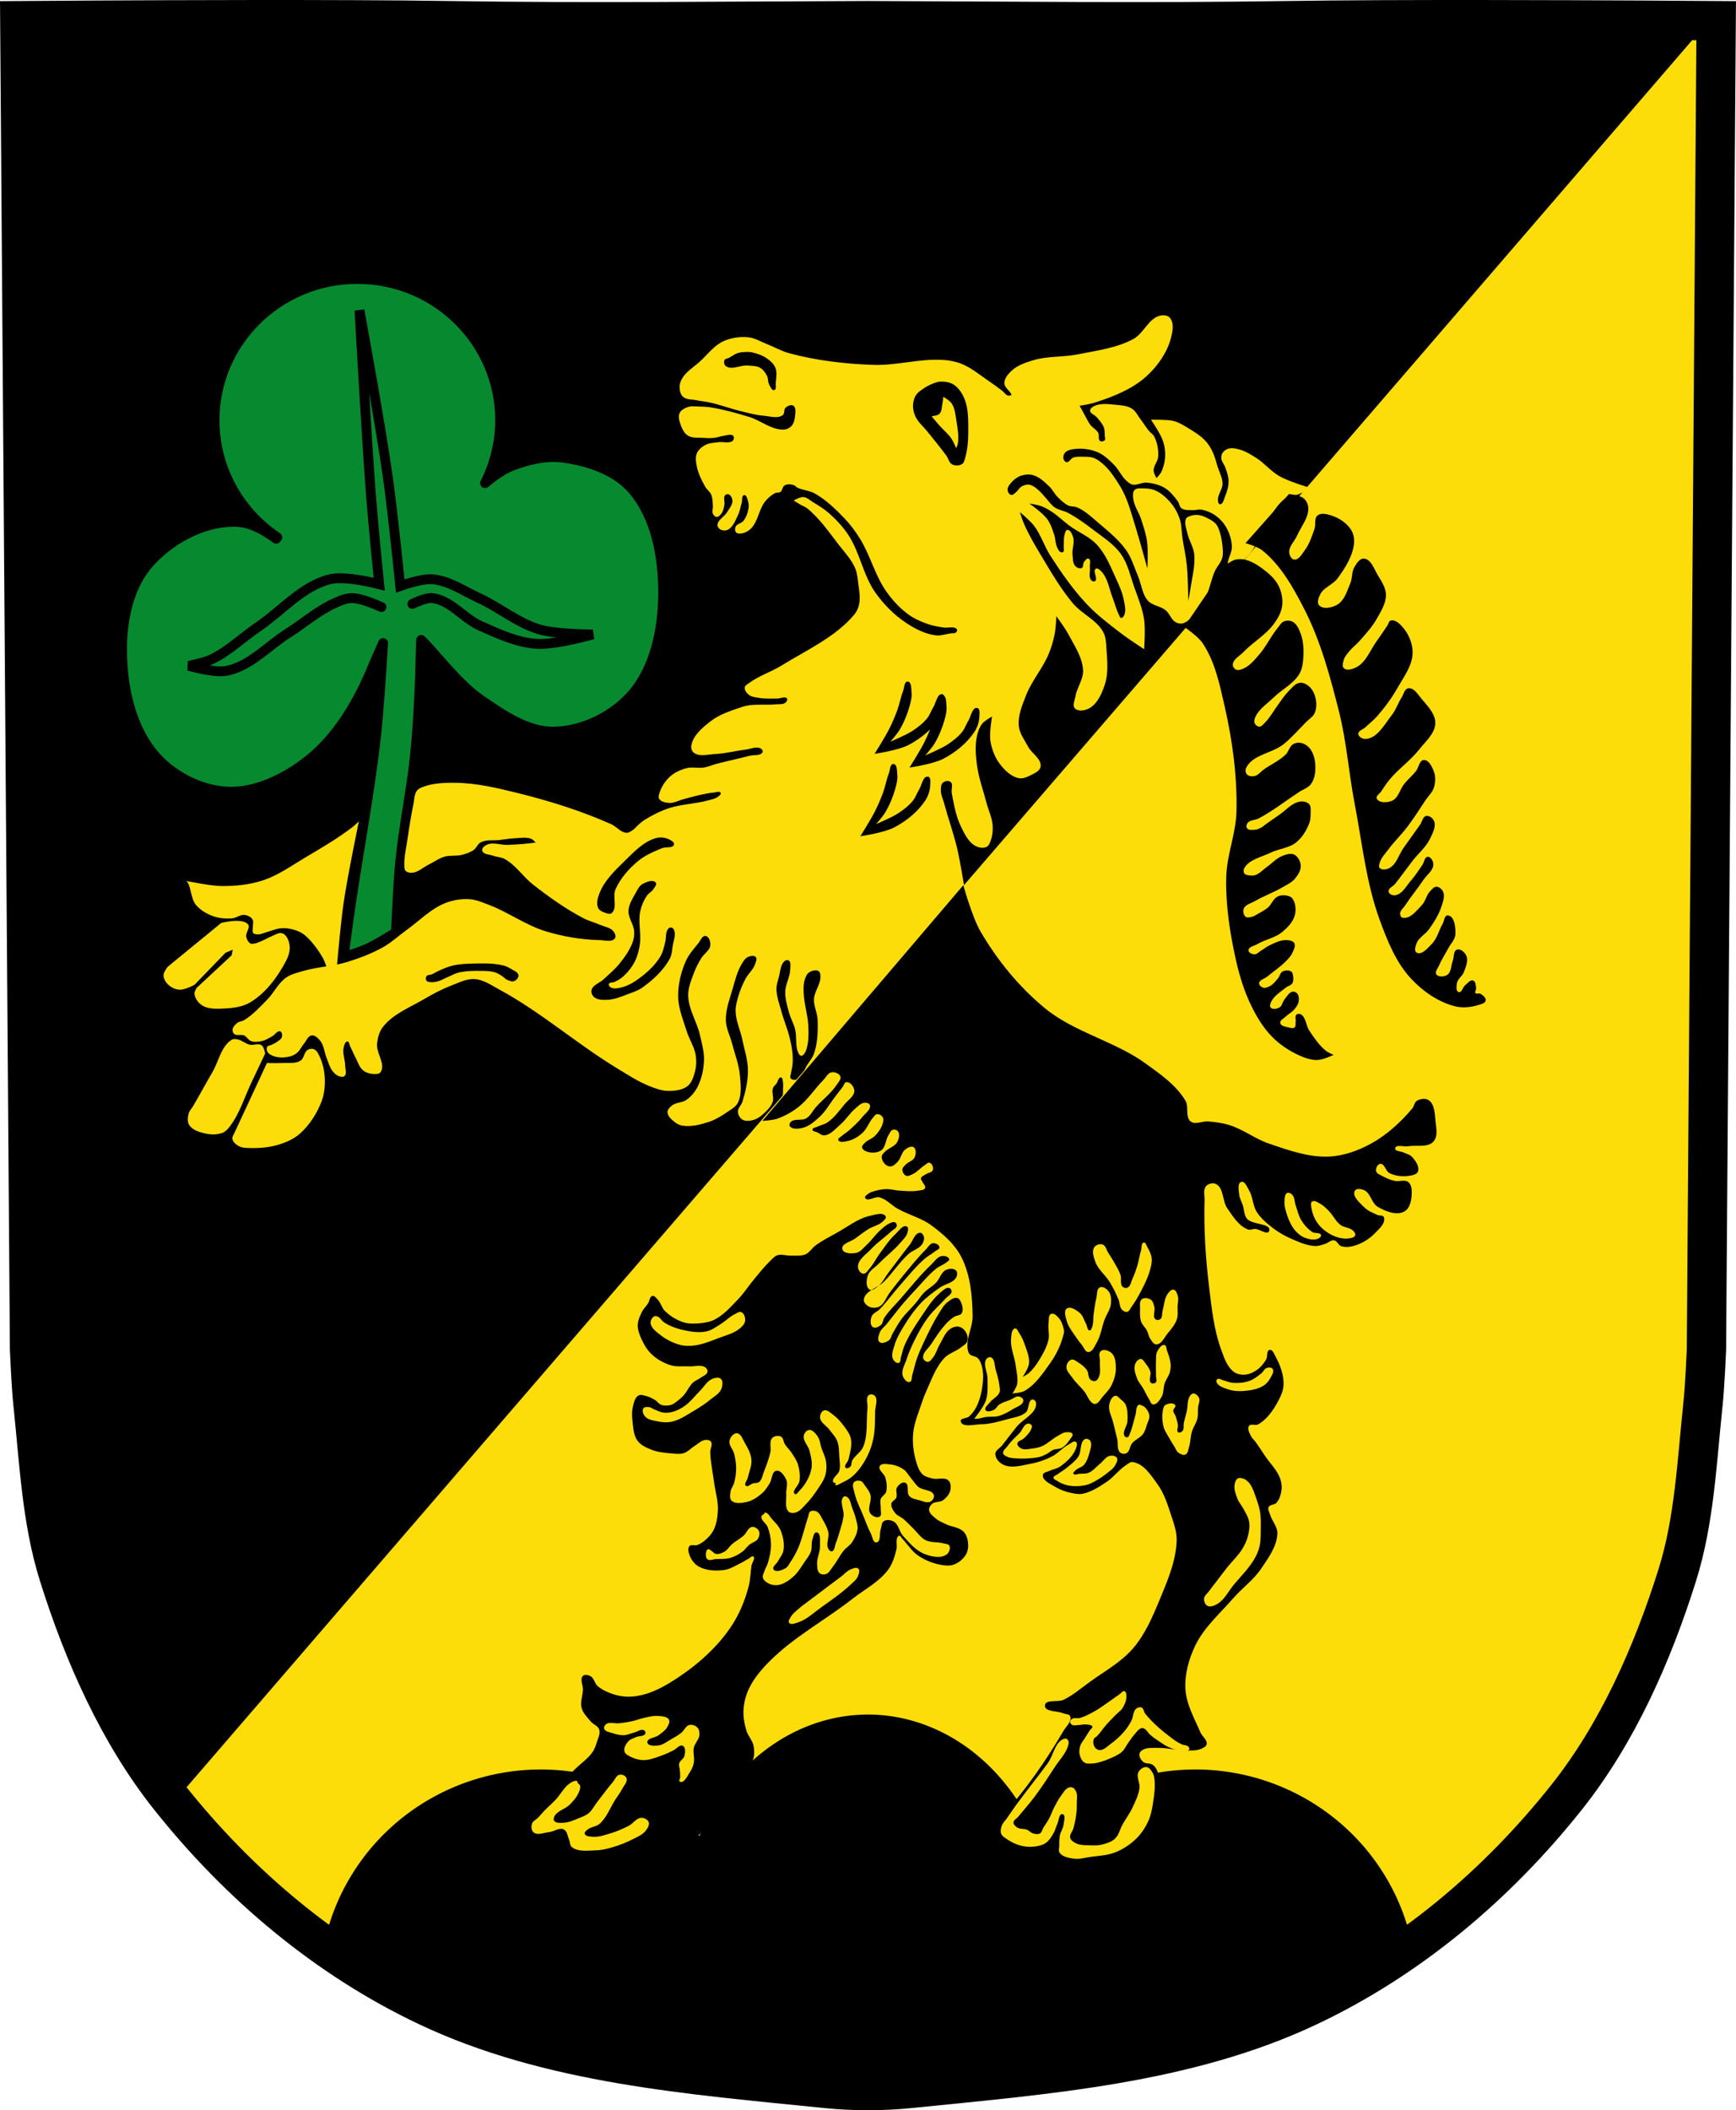 <?xml version="1.0" encoding="UTF-8" standalone="no"?><svg xmlns="http://www.w3.org/2000/svg" width="883.09" height="1072.9" viewBox="0 0 883.095 1072.903"><g transform="translate(37.829 15.262)"><path d="m89.51-5.303c-60.29.055-117.26.492-117.26.492l4.951 675.71c0 0 .771 18.395 1.744 27.533 3.106 29.17 4.34 59.17 13.05 86.93 12.748 40.615 30.592 80.7 56.3 113.05 35.756 44.987 81.47 82.3 131.19 106.36 63.01 30.488 134.09 36.891 202.64 43.725 7.168.715-2.494-.575 21.591-.307 24.09-.268 14.424 1.021 21.593.307 68.55-6.834 139.63-13.237 202.64-43.725 49.727-24.06 95.44-61.37 131.19-106.36 25.711-32.35 43.555-72.43 56.3-113.05 8.713-27.762 9.947-57.761 13.05-86.93.973-9.138 1.742-27.533 1.742-27.533l4.951-675.71c0 0-56.974-.437-117.26-.492-36.17-.033-73.54.071-100.51.492-71.921 1.122-142.47.214-213.7 0-71.23.214-141.78 1.122-213.7 0-26.97-.421-64.34-.525-100.51-.492" fill="#fcdd09"/><g stroke="#000"><path d="M403.719 858.961A93.408 108.976 0 0 0 318.812 922.779 110.173 108.976 0 0 0 237.262 886.889 110.173 108.976 0 0 0 129.207 975.062c16.11 11.371 32.948 21.373 50.28 29.76 48.991 23.706 102.86 32.835 156.63 38.943a110.173 108.976 0 0 0 .209 -.416 93.408 108.976 0 0 0 .445 .49c15.16 1.716 30.32 3.208 45.35 4.707 7.168.715-2.494-.575 21.592-.307 24.09-.268 14.424 1.021 21.592.307 15-1.496 30.13-2.986 45.27-4.697a93.408 108.976 0 0 0 .527 -.627 110.173 108.976 0 0 0 .295 .533c53.743-6.108 107.59-15.24 156.55-38.934 17.35-8.395 34.21-18.409 50.33-29.793a110.173 108.976 0 0 0 -108.102 -88.141 110.173 108.976 0 0 0 -81.566 35.902 93.408 108.976 0 0 0 -84.891 -63.83z" stroke-linejoin="round" stroke-linecap="round" stroke-width="5"/><path d="m89.51-5.256c-60.29.055-117.26.492-117.26.492l4.949 675.71c0 0 .771 18.395 1.744 27.533 3.106 29.17 4.341 59.17 13.05 86.93 12.748 40.615 30.592 80.7 56.3 113.05.603.759 1.217 1.511 1.826 2.266l780.78-905.52c-6.211-.046-56.27-.413-112.97-.465-36.17-.033-73.54.071-100.51.492-71.921 1.122-142.47.214-213.7 0-71.23.214-141.78 1.122-213.7 0-26.97-.421-64.34-.525-100.51-.492z" fill-rule="evenodd"/><path d="m89.51-5.256c-60.29.055-117.26.492-117.26.492l4.951 675.71c0 0 .771 18.395 1.744 27.533 3.106 29.17 4.34 59.17 13.05 86.93 12.748 40.615 30.592 80.7 56.3 113.05 35.756 44.987 80.31 82.27 131.19 106.36 62.33 29.509 134.03 34.734 202.64 41.725 14.32 1.459 28.863 1.459 43.18 0 68.61-6.99 140.31-12.216 202.64-41.725 50.883-24.09 95.44-61.37 131.19-106.36 25.711-32.35 43.555-72.43 56.3-113.05 8.713-27.762 9.947-57.761 13.05-86.93.973-9.138 1.742-27.533 1.742-27.533l4.951-675.71c0 0-56.974-.437-117.26-.492-36.17-.033-73.54.071-100.51.492-71.921 1.122-142.47.214-213.7 0-71.23.214-141.78 1.122-213.7 0-26.97-.421-64.34-.525-100.51-.492z" fill="none" stroke-width="20"/></g><g transform="translate(1006.57)"><g><g stroke="#000" stroke-linecap="round" stroke-width="5"><path d="m-862.62 126.57c-40.12 0-72.64 32.19-72.64 71.906.027 23.841 11.988 46.12 31.936 59.48-.252.306-.302.369-.564.689-6.469-4.635-13.11-8.463-20.803-8.607-.509 0-1.019-.011-1.529-.002-15.811.276-32.09 9.316-42.504 21.17-9.512 10.831-13.236 26.658-13.549 41.07-.417 19.21 3.553 40.553 15.666 55.46 8.836 10.877 23.269 18.63 37.26 19.475 14.757.891 29.858-6.544 41.492-15.666 15.496-12.149 25.984-30.469 33.449-48.689 1.431-3.494 3.192-7.282 4.912-11.174-.761 12.622-2.169 34.393-3.643 47.586-3.375 30.21-9.263 60.09-13.549 90.18-1.044 7.331-2.963 22.02-2.963 22.02 0 0 8.615-2.75 12.701-4.658 4.869-2.274 13.973-8.04 13.973-8.04 0 0 .947-23.746 2.115-35.564 1.822-18.432 5.76-36.613 7.621-55.04 1.336-13.226 2-26.516 2.541-39.799.114-2.818.324-15.447.521-18.277 5.491 4.865 18.464 22.361 30.29 30.425 11.215 7.65 23.786 16.47 37.36 16.22 14.706-.271 30.21-7.904 39.799-19.05 11.647-13.536 15.586-33.373 15.666-51.23.082-18.398-3.609-39.03-15.666-52.924-8.443-9.731-22.374-14.358-35.14-16.09-8.783-1.19-17.982 1.042-26.25 4.234-5.02 1.936-9.284 5.32-13.549 8.719 5.01-9.908 7.642-20.829 7.686-31.91 0-39.712-32.519-71.906-72.63-71.906z" fill="#078930" stroke-linejoin="round"/><path d="m-834.64 291.79c0 0 6.724-3.396 10.256-2.963 9.325 1.143 15.803 10.312 24.387 14.13 9.04 4.02 18.391 8.384 28.26 9.117 9.753.724 28.946-4.786 28.946-4.786 0 0-18.41.048-27.12-2.507-11.09-3.251-20.273-11.127-30.769-15.954-7.742-3.561-15.216-8.813-23.704-9.573-5.565-.498-16.41 3.419-16.41 3.419 0 0-3.745-37.29-6.382-55.84-4.01-28.23-14.359-84.33-14.359-84.33 0 0 3.472 63.4 5.926 95.04 1.144 14.758 4.103 44.22 4.103 44.22 0 0-16.919-4.526-25.07-2.507-14.15 3.505-24.402 15.971-36.467 24.16-8.04 5.456-15.14 12.498-23.932 16.638-3.569 1.681-11.396 3.191-11.396 3.191 0 0 13.163 3.9 19.601 2.507 11.87-2.568 20.732-12.655 30.997-19.15 7.802-4.933 14.856-11.199 23.25-15.04 2.951-1.352 6.099-2.757 9.345-2.735 5.167.036 14.815 4.558 14.815 4.558" fill="none" fill-rule="evenodd"/></g><path d="m-452.37 145.04c-.712-.037-1.432.043-2.064.211-5.772 1.531-8.188 9-13.439 11.848-8.551 4.63-18.586 5.843-28.12 7.779-7.516 1.527-15.463.809-22.811 3.01-3.889 1.164-7.983 2.547-10.963 5.305-1.803 1.669-3.744 3.909-3.713 6.365.029 2.331 2.875 3.76 3.682 5.947-.563.253-1.143.508-1.721.385-1.287-.274-2.023-1.684-3.068-2.484-2.244-1.718-4.53-3.383-6.869-4.969-4.441-3.01-8.635-6.565-13.59-8.623-2.859-1.188-5.973-1.81-9.06-2.047-12.03-.924-24.04 2.905-36.1 2.484-14.452-.505-29.01-2.199-42.967-5.99-3.815-1.036-7.274-3.1-10.959-4.531-3.189-1.238-6.241-3.185-9.646-3.508-1.068-.101-2.154-.138-3.242-.107-3.265.093-6.556.792-9.473 2.154-4.849 2.266-8.148 6.944-12.13 10.521-2.871 2.581-6.389 4.645-8.477 7.893-.916 1.425-1.622 3.128-1.607 4.822.015 1.756.458 3.783 1.754 4.969 1.744 1.595 4.558 1.263 6.869 1.754 2.272.483 4.601.66 6.867 1.168 5.478 1.228 10.761 3.232 16.223 4.531 3.671.874 7.346 1.881 11.11 2.191 3.206.264 7.02 1.57 9.645-.291 1.107-.785.448-2.897 1.461-3.801 1.014-.905 2.808-1.762 3.947-1.021 1.491.968 1.032 3.489.877 5.26-.153 1.75-.591 3.652-1.754 4.969-.937 1.062-2.387 1.817-3.801 1.9-6.307.371-11.783-4.595-17.828-6.43-6.388-1.939-12.845-3.773-19.438-4.824-1.978-.315-3.99-.414-5.992-.438-1.951-.023-4.01-.37-5.846.293-1.604.579-3.404 1.508-4.092 3.068-.809 1.836-.096 4.104.584 5.992.737 2.047 1.813 4.247 3.654 5.406 2.25 1.417 5.239.975 7.891 1.17 1.798.132 3.616.194 5.408 0 1.586-.171 3.092-.829 4.676-1.023 1.645-.202 3.61-1.095 4.969-.146.379.265.472.855.439 1.316-.039.543-.279 1.156-.73 1.461-1.984 1.341-4.793.231-7.162.584-2.268.338-4.71.362-6.723 1.461-1.754.957-3.474 2.393-4.238 4.238-.839 2.025-.43 4.429 0 6.578.745 3.726 2.48 7.234 4.385 10.521.801 1.383 2.298 2.328 2.924 3.799.771 1.813.73 3.881.877 5.846.098 1.312-.553 2.754 0 3.947.349.753 1.07 1.571 1.898 1.607 1.013.044 1.88-.94 2.484-1.754.919-1.237 1.149-2.877 1.463-4.385.338-1.628-.7-3.756.438-4.969.438-.467 1.326-.577 1.9-.293 1.094.541 1.72 1.995 1.754 3.215.06 2.156-1.662 3.999-2.777 5.846-1.385 2.293-4.684 3.756-4.822 6.432-.044.851.59 1.743 1.314 2.191 1.081.668 2.653.837 3.801.293 2.846-1.348 4.04-4.911 5.406-7.746.886-1.831 1.15-3.903 1.754-5.846.425-1.368-.104-3.902 1.316-4.092 1.152-.154 1.527 1.821 1.898 2.922.421 1.25.505 2.645.293 3.947-.365 2.241-1.23 4.496-2.631 6.283-1.01 1.288-3.283 1.427-3.945 2.924-.396.895-.387 2.215.291 2.922.715.746 2.054.624 3.07.439 1.695-.308 3.324-1.254 4.529-2.484 3.613-3.69 3.916-9.722 7.162-13.738 1.392-1.722 3.127-3.265 5.115-4.238.807-.395 1.89-.072 2.629-.584 1.1-.762 1.028-2.705 2.193-3.361 1.317-.741 3.08-.574 4.529-.146.739.218 1.211.972 1.9 1.316 2.756 1.378 6.079 1.42 8.77 2.922 5.767 3.22 10.625 7.948 15.197 12.715 2.934 3.059 5.497 6.491 7.746 10.08 5.375 8.587 7.748 18.907 13.592 27.18 3.08 4.362 6.804 8.381 11.11 11.545 2.896 2.13 6.258 3.623 9.646 4.822 2.774.982 5.706 1.509 8.623 1.9 1.934.26 4.1-.578 5.846.293.34.17.678.5.73.877.066.475-.207 1.021-.586 1.314-.703.544-1.75.308-2.629.439-2.576.385-5.165 1.369-7.746 1.021-5.344-.719-10.418-3.295-14.906-6.283-6.079-4.048-11.412-9.39-15.639-15.346-6.294-8.868-7.884-20.45-13.883-29.52-2.703-4.086-6.118-7.719-9.791-10.961-2.442-2.155-5.256-3.862-8.04-5.553-1.602-.973-3.1-2.493-4.969-2.631-1.752-.13-4.969 1.754-4.969 1.754 0 0 2.422 1.486 3.654 2.191 1.059.606 2.264.988 3.215 1.754 6.429 5.176 11.146 12.198 16.223 18.705 2.926 3.751 6.298 7.324 8.184 11.691 1.045 2.421 1.284 5.129 1.607 7.746.436 3.532 1.145 7.18.438 10.668-.385 1.901-1.234 3.779-2.484 5.262-9.699 11.497-24.17 17.97-36.973 25.867-5.324 3.284-11.497 5.177-16.514 8.914-.829.617-2.036 1.172-2.193 2.193-.209 1.357.846 2.773 1.9 3.652 1.527 1.273 3.739 1.426 5.699 1.754 2.932.49 5.941.244 8.914.293 1.656.027 4.01-1.354 4.969 0 .417.592-.178 1.576-.73 2.045-1.246 1.057-3.198.703-4.822.877-4.41.471-8.899-.117-13.299.439-1.337.169-2.667.45-3.945.877-5.582 1.866-11.434 3.688-16.08 7.307-4.128 3.218-8.845 7.127-9.791 12.275-.231 1.258.161 2.866 1.168 3.654 2.884 2.256 7.302.871 10.961.73 5.115-.196 10.11-1.64 15.199-2.191 2.671-.289 5.702-1.914 8.04-.586.568.323 1.139 1.155.877 1.754-.916 2.09-4.371 1.314-6.576 1.9-5.572 1.482-11.235 2.609-16.807 4.092-2.205.587-4.323 1.542-6.576 1.9-2.84.451-5.836-.426-8.621.291-3.122.804-6.251 2.2-8.623 4.385-2.526 2.326-4.471 5.466-5.408 8.77-.226.797-.464 1.799 0 2.484 1.029 1.521 3.283 1.929 5.115 2.045 2.512.159 4.873-1.266 7.309-1.898 2.63-.683 5.235-1.469 7.891-2.047 2.465-.536 4.936-1.147 7.453-1.314 1.168-.078 2.994-.907 3.508.145.368.753-.794 1.54-1.461 2.047-1.362 1.035-3.177 1.291-4.824 1.754-6.65 1.868-13.764 1.894-20.313 4.092-4.152 1.393-8.104 3.411-11.838 5.699-1.096.672-2.082 1.513-3.068 2.338-1.217 1.017-2.165 2.371-3.508 3.215-.888.558-1.877 1.24-2.924 1.17-2.96-.199-5.03-3.179-7.744-4.385-15.202-6.76-31.2-11.791-47.35-15.783-10.496-2.594-21.19-5.177-32-5.26-5.959-.045-12.262.155-17.684 2.629-.817.373-1.577.987-2.045 1.754-1.096 1.795-1.044 4.078-1.463 6.139-1.28 6.294-2.303 12.64-3.215 18.998-.592 4.127-1.649 8.257-1.461 12.422.043.945-.055 2.08.584 2.777.791.864 2.194 1.118 3.361 1.023 3.084-.249 5.558-2.718 8.33-4.092 2.733-1.354 5.255-3.244 8.184-4.094 2.774-.805 5.819-.18 8.623-.875 2.142-.531 4.322-1.23 6.139-2.484 1.475-1.018 2.056-3.132 3.652-3.947 2.884-1.473 6.43-.787 9.646-1.168 2.532-.3 5.05-.774 7.6-.877 2.825-.114 5.843-.743 8.475.291.9.354 2.193 1.9 2.193 1.9 0 0-4.378.547-6.576.73-2.626.219-5.259.366-7.893.439-3.506.097-7.384-1.569-10.521 0-1.089.545-2.492 1.741-2.193 2.922.512 2.029 3.738 1.906 5.701 2.631 1.852.684 3.971.654 5.699 1.607 5.739 3.164 9.437 9.132 14.613 13.152 8.05 6.249 16.407 12.224 25.43 16.953 2.692 1.411 5.697 2.132 8.477 3.361 2.331 1.031 5.303 1.348 6.867 3.361.733.943 1.429 2.539.73 3.508-1.54 2.136-5.214.977-7.846.914-9.345-.222-18.737-1.805-27.666-4.568-10.01-3.099-18.692-9.593-28.498-13.299-3.23-1.221-6.491-2.707-9.938-2.922-4.236-.264-8.636.448-12.568 2.045-7.325 2.975-13.01 8.992-19.438 13.592-4.03 2.88-7.663 6.351-11.982 8.768-5.834 3.264-12.164 5.657-18.561 7.6-1.594.484-3.215.861-4.848 1.193.663-7.532 2.045-22.52 3.307-31.22 2.023-13.946 7.781-41.555 7.781-41.555 0 0-2.166 2.095-3.361 3.01-7.361 5.608-15.372 10.325-23.34 15.03-7.266 4.292-14.258 9.401-22.279 12.02-6.56 2.145-13.61 2.838-20.512 2.83-6.03-.007-16.711-2.355-18.582-2.605 2.529.672 2.38 8.89 5.143 12.152 2.197 2.595 5.301 4.473 8.488 5.658 3.118 1.16 6.583 1.482 9.9 1.238 2.196-.161 4.181-2.035 6.367-1.768 1.546.189 3.251.972 4.066 2.299.679 1.106.11 2.594.178 3.891.052 1-.459 2.228.176 3.01.579.709 1.737.71 2.652.707 1.344-.004 2.59-.721 3.891-1.061 2.822-.737 5.572-2.088 8.488-2.123 2.96-.036 5.98.697 8.664 1.945 1.678.781 3.117 2.045 4.42 3.359 2.846 2.872 5.208 6.237 7.25 9.727.806 1.377 1.262 2.938 1.867 4.418-4.01.638-8.04 1.23-11.93 2.375-2.959.872-6.108 1.575-8.623 3.361-3.972 2.821-6.088 7.628-9.5 11.11-3.697 3.769-7.335 7.765-11.836 10.523-1.026.629-2.414.573-3.361 1.314-1.129.883-2.316 2.085-2.484 3.508-.093.782.259 1.704.877 2.191 1.314 1.037 3.434.063 4.969.73 1.43.622 2.174 2.426 3.652 2.924 1.801.606 3.85.292 5.699-.146 1.781-.422 3.358-1.472 4.971-2.338 1.406-.755 2.598-3.046 4.092-2.484.909.342 1.107 1.834.877 2.777-.278 1.138-1.548 1.781-2.484 2.484-.889.668-1.924 1.12-2.924 1.607-.667.325-1.638.258-2.047.877-.456.691-.376 1.746 0 2.484.601 1.181 1.965 1.904 3.217 2.338 2.442.845 5.211.802 7.744.293 1.474-.297 2.921-.956 4.092-1.9 1.57-1.266 2.358-3.278 3.654-4.822 1.197-1.426 1.957-3.823 3.799-4.094 1.62-.238 3.18 1.236 4.238 2.486 2.121 2.507 2.243 6.174 3.508 9.205.907 2.173 1.468 4.581 2.924 6.432.88 1.118 2 2.203 3.361 2.631.884.279 2.119.508 2.775-.146 1.244-1.24.313-3.505.293-5.262-.035-3.127-1.502-6.323-.73-9.354.287-1.126.739-2.959 1.9-2.922.894.029.904 1.544 1.314 2.338.941 1.819 1.667 3.745 2.631 5.553 1.254 2.352 2.023 5.189 4.092 6.869 1.399 1.136 3.315 1.669 5.115 1.754 1.251.059 2.937.151 3.652-.877 2.802-4.03-2.286-9.736-1.752-14.613.32-2.925 1.127-5.998 2.922-8.33 5.135-6.67 13.635-9.922 20.898-14.176 4.418-2.587 8.958-5.03 13.736-6.869 3.916-1.505 7.944-3.634 12.13-3.361 4.487.293 8.465 3.126 12.422 5.262 21.14 11.409 39.38 27.586 59.918 40.04 5.462 3.312 10.858 6.877 16.807 9.205 2.993 1.171 6.14 2.345 9.354 2.34 3.367-.006 7.168-.373 9.791-2.484 2.206-1.776 3.101-4.855 3.801-7.6.674-2.645.734-5.49.291-8.184-.692-4.214-3.258-7.907-4.529-11.984-1.808-5.798-4.284-11.612-4.385-17.684-.1-6.076 1.387-12.251 3.799-17.828 1.459-3.374 3.929-6.242 6.285-9.06 1.192-1.428 2.109-4.243 3.945-3.945 1.72.279 2.463 2.939 2.338 4.678-.197 2.723-3.282 4.373-4.676 6.721-1.334 2.248-2.59 4.568-3.508 7.02-1.431 3.817-3.14 7.762-3.068 11.838.123 7.01 4.445 13.328 5.992 20.17.968 4.281 2.24 8.621 2.045 13.01-.205 4.615-1.234 9.345-3.361 13.445-1.304 2.514-3.241 4.793-5.553 6.43-2.178 1.542-5.384 1.239-7.453 2.924-1.037.845-2.234 2.024-2.193 3.361.065 2.123 2.143 3.788 3.801 5.115 1.124.899 2.52 1.555 3.945 1.752 4.388.607 8.942-.522 13.152-1.898 3.356-1.097 6.443-2.97 9.354-4.969 2.02-1.388 4.454-2.632 5.553-4.824 2.079-4.148 1.411-9.259 1.023-13.883-.461-5.498-2.573-10.732-3.945-16.08-1.029-4.01-3.111-7.848-3.215-11.982-.134-5.33 1.88-10.515 3.361-15.637 1.298-4.486 2.399-9.163 4.822-13.154.787-1.297 1.68-2.749 3.068-3.361 1.203-.531 3.07-.98 3.947 0 .883.986.014 2.704-.439 3.947-.962 2.641-3.35 4.536-4.676 7.01-1.494 2.792-2.752 5.734-3.654 8.77-.762 2.564-1.527 5.216-1.461 7.891.121 4.855 2.363 9.423 3.361 14.176 1.11 5.283 2.902 10.531 2.922 15.93.02 5.342-1.216 10.674-2.775 15.783-.56 1.836-2.452 3.346-2.34 5.262.089 1.526 1.022 3.171 2.34 3.945 1.597.938 3.767.638 5.553.146 2.111-.581 3.947-2.02 5.553-3.508 1.737-1.609 3.471-3.46 4.238-5.699.758-2.212-.651-4.817.146-7.02.319-.88 1.186-1.447 1.754-2.191.804-1.054 1.024-3.385 2.338-3.215.933.121.85 1.706 1.023 2.631.278 1.484-.059 3.02 0 4.529.073 1.855-.663 4.059.438 5.555.467.634 2.193.877 2.193.877 0 0 7.641-8.258 11.252-12.568 2.384-2.846 6.869-8.77 6.869-8.77l71.46-89.23c0 0-2.089-13-3.605-19.406-1.84-7.769-4.575-15.299-6.652-23.01-.595-2.207-1.702-4.369-1.664-6.654.022-1.345.065-3.03 1.109-3.881 1.01-.817 2.889-1.113 3.881-.277 1.421 1.196.216 3.719.555 5.545 1.085 5.841 2.111 11.847 4.713 17.188 1.764 3.622 3.698 7.724 7.207 9.703 1.698.957 4.077 1.424 5.822.555 1.263-.629 1.758-2.272 2.217-3.605.816-2.374 1.03-4.982.832-7.484-.302-3.822-2.076-7.38-3.049-11.09-1.741-6.633-4.152-13.154-4.99-19.961-.565-4.586-.906-9.329 0-13.859.471-2.356 1.281-4.771 2.773-6.654 1.274-1.608 4.988-3.604 4.988-3.604 0 0-1.514 8.364-.83 12.475.707 4.249 2.325 8.535 4.988 11.92 2.411 3.065 5.604 6.156 9.426 6.932 1.955.397 4.04-.489 5.822-1.387 2.05-1.033 4.908-2.169 5.268-4.436.631-3.976-4.488-6.703-6.377-10.258-1.805-3.397-4.351-6.704-4.713-10.533-.492-5.199 1.736-10.369 3.604-15.246 2.899-7.569 8.532-13.862 11.645-21.346 1.37-3.293 2.371-6.756 3.049-10.258.564-2.916.832-8.871.832-8.871 0 0 4.379 5.912 6.098 9.148 3.09 5.82 7.14 11.716 7.484 18.297.241 4.614-3.124 8.747-3.881 13.305-.333 2.01-1.683 4.628-.277 6.1 1.66 1.737 5.094 1.139 7.209 0 4.287-2.309 6.531-7.567 8.04-12.197 1.833-5.63 1.242-11.836.832-17.742-.208-3-.224-6.23-1.664-8.871-3.38-6.198-10.837-9.153-15.385-14.553-6.397-7.596-11.379-16.3-16.494-24.813-3-4.997-5.947-10.06-8.316-15.385-.897-2.02-2.219-6.238-2.219-6.238 0 0 5.184 4.283 7.207 6.932 3.514 4.601 5.183 10.378 8.316 15.246 5.536 8.602 11.433 17.08 18.436 24.533 5.159 5.495 11.213 10.1 17.188 14.693 3.871 2.976 12.06 8.316 12.06 8.316 0 0 .743-10.126 0-15.11-.841-5.638-3.095-10.982-4.99-16.357-2.02-5.729-3.275-11.957-6.791-16.91-3.658-5.153-9.263-8.628-14.277-12.475-4.02-3.081-8.145-6.077-12.613-8.455-2.159-1.149-4.774-1.388-6.791-2.771-1.833-1.257-3.061-3.224-4.574-4.852-1.024-1.102-1.947-2.302-3.049-3.326-1.036-.963-2.084-1.962-3.328-2.635-.771-.417-1.618-.82-2.494-.83-1.257-.015-2.536.445-3.604 1.107-1.027.638-1.547 1.885-2.496 2.635-.796.629-1.641 1.735-2.633 1.523-1-.214-1.739-1.47-1.803-2.494-.101-1.63 1.245-3.101 2.357-4.297 1.274-1.37 2.925-2.499 4.713-3.049 1.944-.598 4.153-.732 6.098-.139 3.139.958 5.66 3.423 8.04 5.682 1.623 1.539 2.582 3.681 4.158 5.268 1.668 1.679 3.404 3.423 5.543 4.436 1.409.667 3.152.334 4.574.971 4.132 1.851 7.508 5.098 10.951 8.04 4.993 4.265 10.248 8.47 13.998 13.861 2.751 3.955 4.064 8.739 5.961 13.168 1.747 4.077 2.03 9.03 4.99 12.336 2.276 2.54 6.364 2.699 9.01 4.852 2.061 1.676 2.808 4.803 5.127 6.098 1.101.615 2.539.925 3.744.555 3-.923 4.919-3.964 6.93-6.375 1.995-2.392 3.642-5.093 4.99-7.9 1.841-3.833 2.436-8.173 4.158-12.06 1.089-2.458 3.213-4.465 3.881-7.07.551-2.148.235-4.447 0-6.652-.256-2.397-.726-4.796-1.525-7.07-.411-1.17-.857-2.384-1.662-3.326-1.033-1.209-2.477-2.026-3.881-2.771-1.524-.809-3.141-1.58-4.852-1.803-1.427-.186-2.934-.047-4.297.416-.825.28-1.832.606-2.219 1.387-1.112 2.245.183 5.03.693 7.484.753 3.619 3.074 6.857 3.465 10.533.599 5.637-.998 11.299-1.801 16.91-.332 2.324-1.248 6.932-1.248 6.932 0 0-.106-11.945-.693-17.881-.461-4.656-1.503-9.237-2.217-13.861-.527-3.416-.397-6.989-1.525-10.256-1.01-2.914-2.572-5.694-4.574-8.04-2.113-2.475-4.656-4.762-7.623-6.1-1.967-.886-4.22-1.13-6.377-1.109-1.459.014-3.282-.216-4.297.832-1.01 1.042-.84 2.854-.691 4.297.384 3.739 2.867 6.958 4.02 10.535 1.217 3.776 2.516 7.573 3.049 11.504.608 4.487.139 13.584.139 13.584 0 0-1.647-6.01-2.496-9.01-.996-3.517-1.971-7.04-3.049-10.535-1.706-5.529-3.182-11.153-5.406-16.494-.898-2.156-1.951-4.256-3.188-6.236-2.202-3.528-4.487-7.098-7.484-9.98-1.7-1.634-3.611-3.201-5.822-4.02-1.656-.613-3.502-.536-5.268-.555-1.669-.018-3.415-.141-4.988.416-1.317.466-2.083 2.544-3.467 2.355-.78-.106-1.353-1.033-1.523-1.801-.228-1.029.111-2.283.832-3.051 1.37-1.459 3.687-1.772 5.682-1.939 3.732-.314 7.658.304 11.09 1.803 3.168 1.383 5.739 3.925 8.178 6.375 2.347 2.358 3.654 5.643 6.098 7.9.932.861 1.952 1.802 3.189 2.08 2.321.521 4.696-1.137 7.07-.971 3.21.225 6.521.99 9.287 2.633 2.781 1.652 4.892 4.313 6.791 6.932.764 1.054.751 2.698 1.803 3.465 1.553 1.132 3.763.87 5.682.971 1.433.075 2.88-.506 4.297-.277 2.558.412 5.082 1.43 7.209 2.91 2.309 1.606 4.317 3.779 5.682 6.238 1.654 2.98 2.746 6.432 2.773 9.84.021 2.533-1.438 4.865-1.941 7.348-.26 1.281-.555 3.881-.555 3.881 0 0 2.556-1.626 3.881-2.357 1.537-.849 3.386-1.205 4.713-2.355 9.816-8.51 11.396-24.819 22.2-32.04 1.533-1.024 3.68-.526 5.408-1.17 2.186-.815 6.137-3.361 6.137-3.361 0 0-10.68-3.139-15.49-5.846-4.476-2.519-7.781-6.767-12.13-9.498-2.712-1.703-5.522-3.431-8.621-4.238-1.794-.467-3.79-.86-5.555-.293-1.188.382-2.295 1.259-2.922 2.338-.471.81-.564 1.849-.439 2.777.221 1.642 1.515 2.962 2.047 4.531.755 2.227 1.604 4.516 1.607 6.867.004 2.6-.744 5.204-1.754 7.6-.63 1.494-1.01 4.096-2.631 4.092-.635 0-.923-.98-1.021-1.607-.475-3.035 2.382-5.842 2.338-8.914-.042-2.944-1.597-5.669-2.484-8.477-.822-2.6-1.433-5.296-2.631-7.746-.973-1.991-2.126-3.948-3.654-5.553-2.621-2.752-5.953-4.76-9.207-6.723-2.089-1.26-4.227-2.554-6.576-3.215-2.496-.703-5.156-.609-7.746-.73-1.362-.064-4.092 0-4.092 0 0 0 4.827 6.984 6.139 10.961.846 2.565 1.201 5.342 1.023 8.04-.176 2.665-.846 5.361-2.047 7.746-.561 1.114-2.338 2.922-2.338 2.922 0 0-1.426-2.442-1.461-3.799-.065-2.51 2.19-4.655 2.338-7.162.205-3.471-.448-7.141-2.047-10.229-.586-1.132-1.815-1.796-2.629-2.777-1.537-1.852-2.771-3.938-4.238-5.846-1.457-1.893-2.506-4.285-4.531-5.553-2.334-1.461-5.295-1.655-8.04-1.9-3.644-.327-7.644-.959-10.961.584-.969.451-2.209 1.272-2.191 2.34.026 1.584 2.343 2.144 3.359 3.359 1.369 1.638 2.912 3.26 3.654 5.262.494 1.332.366 2.82.439 4.238.038.73.467 1.629 0 2.191-.506.61-1.674.87-2.34.439-1.22-.789-.311-2.971-1.021-4.238-.91-1.622-2.813-2.471-3.947-3.945-1.065-1.384-1.754-3.02-2.631-4.531-.992-1.709-1.841-3.514-2.848-5.213 2.972-.43 5.909-1.015 8.756-1.945 9.02-2.947 18.269-6.696 25.285-13.09 5.645-5.141 10.416-11.895 12.379-19.273.895-3.365 1.735-7.79-.531-10.434-.71-.828-1.876-1.211-3.063-1.271m-211.26 18.65c.593.022 1.183.082 1.76.209 2.611.574 5.245 1.464 7.447 2.98 1.809 1.245 3.644 2.805 4.469 4.84.956 2.359.405 5.097.186 7.633-.109 1.261.473 3.379-.744 3.725-1.225.348-1.999-1.674-2.607-2.793-.733-1.349-.41-3.106-1.117-4.469-.831-1.601-1.968-3.205-3.537-4.096-1.863-1.058-4.194-.948-6.33-1.117-3.713-.294-8.284 2.54-11.17.186-.783-.639-1.01-2.074-.559-2.979.37-.746 1.496-.733 2.234-1.117 1.502-.782 2.86-1.883 4.467-2.42 1.19-.398 2.471-.498 3.725-.559.59-.028 1.185-.045 1.777-.023m97.46 15.1c2.347-.1 4.911.222 6.889 1.49 2.612 1.675 4.432 4.567 5.586 7.447 1.952 4.873 1.833 10.389 1.861 15.639.025 4.619-.234 9.332-1.488 13.777-.354 1.256-.586 2.821-1.676 3.539-1.4.923-3.535.949-5.03.186-1.594-.815-1.927-3.02-2.979-4.469-3.062-4.221-6.439-8.203-9.682-12.287-1.977-2.49-4.581-4.582-5.959-7.447-.855-1.777-1.358-3.8-1.303-5.771.051-1.807.507-3.698 1.49-5.215 1.102-1.7 2.975-2.774 4.654-3.908.874-.591 1.819-1.085 2.793-1.49 1.559-.648 3.153-1.418 4.84-1.49m1.641 7.703c0 0-.255 2.606-.529 3.883-.348 1.619-.245 3.586-1.412 4.762-.996 1-4.057 1.236-4.057 1.236 0 0 2.674 3.2 4.057 4.762 1.958 2.213 4.321 4.096 5.998 6.529 1.045 1.516 2.471 4.939 2.471 4.939 0 0 .761-1.605.883-2.471.517-3.676-.104-7.45-.707-11.11-.515-3.125-.728-6.529-2.469-9.174-.99-1.504-4.234-3.354-4.234-3.354m43.73 54.24c0 0 4.298.682 6.318 1.449 1.964.746 3.78 1.864 5.529 3.03 2.99 1.989 5.545 4.57 8.426 6.715 4.629 3.445 10.339 5.602 14.219 9.873 4.465 4.916 6.978 11.339 9.742 17.377 1.555 3.395 3.11 6.867 3.818 10.533.491 2.544 1.266 5.379.264 7.768-.277.659-.87 1.527-1.58 1.447-.69-.077-.865-1.096-1.186-1.711-1.341-2.574-1.951-5.467-3.03-8.162-1.86-4.655-2.45-10.21-5.924-13.824-.707-.736-1.886-1.834-2.766-1.316-1.819 1.071 1.318 5.087-.395 6.32-.553.398-1.533-.009-1.975-.527-1.402-1.645-.391-4.306-.658-6.451-.186-1.497.741-3.915-.658-4.477-.929-.373-1.782 1.035-2.371 1.844-.605.831-.139 2.427-1.053 2.896-1.013.521-2.499-.103-3.291-.922-1.413-1.461-1.234-3.902-1.447-5.924-.313-2.969 1.221-6.126.262-8.953-.491-1.447-1.371-3.65-2.896-3.555-.826.052-1.055 1.322-1.316 2.107-.667 2.01-.337 4.213-.525 6.318-.082.922.421 2.143-.264 2.766-.357.325-1.022.225-1.449 0-.894-.471-1.306-1.576-1.711-2.502-.867-1.98-.759-4.27-1.447-6.318-.919-2.737-1.833-5.583-3.555-7.9-2.393-3.221-8.162-7.24-9.08-7.898m-61.865 90.54c1.995.117 1.789 3.67 1.975 5.66.218 2.342-.415 4.715-1.053 6.979-1.163 4.126-2.83 8.153-5 11.848-1.3 2.209-4.738 6.06-4.738 6.06 0 0 7.812-3.222 11.322-5.529 2.705-1.778 5.322-3.815 7.371-6.32 1.368-1.673 2.01-3.829 3.16-5.66 1.422-2.269 1.976-7.079 4.607-6.582.439.083.702.386.871.791 1.199.869 1.078 3.699 1.236 5.396.218 2.342-.417 4.713-1.055 6.977-1.163 4.126-2.828 8.154-5 11.85-1.3 2.209-4.74 6.05-4.74 6.05 0 0 7.812-3.222 11.322-5.529 2.705-1.778 5.324-3.813 7.373-6.318 1.368-1.673 2.01-3.831 3.16-5.662 1.422-2.269 1.976-7.079 4.607-6.582 1.464.276 1.108 2.857 1.053 4.346-.1 2.718-1 5.499-2.502 7.768-3.843 5.813-9.629 10.449-15.797 13.691-5.257 2.764-17.246 4.475-17.246 4.475 0 0 5.178-8.192 7.371-12.506 1.142-2.247 2.174-4.552 3.115-6.893-3.238 3.185-7.04 5.858-11.01 7.945-5.257 2.764-17.246 4.477-17.246 4.477 0 0 5.18-8.194 7.373-12.508 1.604-3.154 2.998-6.419 4.213-9.742 1.149-3.142 1.678-6.493 2.896-9.609.658-1.682.567-4.977 2.369-4.871m-7.252 41.896c1.995.117 1.789 3.67 1.975 5.66.218 2.342-.415 4.714-1.053 6.979-1.163 4.126-2.828 8.153-5 11.848-1.3 2.209-4.74 6.06-4.74 6.06 0 0 7.812-3.222 11.322-5.529 2.705-1.778 5.324-3.815 7.373-6.32 1.368-1.673 2.01-3.829 3.158-5.66 1.422-2.269 1.976-7.079 4.607-6.582 1.464.276 1.11 2.855 1.055 4.344-.1 2.718-1 5.499-2.502 7.768-3.843 5.813-9.631 10.449-15.799 13.691-5.257 2.764-17.246 4.477-17.246 4.477 0 0 5.18-8.194 7.373-12.508 1.604-3.154 2.998-6.419 4.213-9.742 1.149-3.142 1.678-6.493 2.896-9.609.658-1.682.567-4.977 2.369-4.871m-118.23 37.35c1.418.022 2.85.357 4.088.963 1.087.532 2.809 1.462 2.5 2.633-.538 2.04-4.107 1.033-6.05 1.844-4.278 1.78-8.686 3.614-12.244 6.582-4.7 3.92-8.971 8.755-11.453 14.35-1.659 3.739 1.196 9.527-1.975 12.11-.817.666-2.159.2-3.16-.131-1.41-.466-3.058-1.156-3.686-2.502-1.101-2.358-.182-5.353.789-7.768 2.473-6.149 7.49-11.05 12.244-15.666 4.885-4.746 9.888-10.312 16.457-12.11.798-.218 1.643-.318 2.494-.305m-4.936 22.12c.909-.045 1.72.176 2.248.848.734.933-.574 2.349-1.211 3.352-.847 1.333-2.471 2.04-3.352 3.352-1.612 2.402-2.766 5.173-3.352 8.01-1.13 5.47.64 11.231-.186 16.756-.44 2.943-1.17 5.91-2.514 8.564-1.41 2.785-3.391 5.322-5.678 7.447-1.33 1.236-2.931 2.181-4.563 2.979-.943.461-2.559.061-2.979 1.023-.244.56.234 1.339.744 1.676 1.605 1.061 3.903.554 5.771.094 3.775-.93 7.172-3.198 10.24-5.586 3.674-2.859 7.124-6.235 9.496-10.24 1.3-2.195 1.787-4.788 2.42-7.26.517-2.02.086-4.336 1.117-6.145.305-.535.787-1.12 1.396-1.211.605-.09 1.356.223 1.676.744 1.577 2.569-.047 6.05-.465 9.03-.287 2.05-.417 4.227-1.396 6.05-3.2 5.955-8.475 10.763-13.965 14.709-1.973 1.418-4.331 2.227-6.609 3.07-3.658 1.354-7.366 3.03-11.264 3.166-2.281.078-4.975.094-6.703-1.396-.952-.821-1.607-2.318-1.303-3.537.664-2.666 4.143-3.61 6.145-5.492 2.829-2.66 5.885-5.14 8.285-8.193 2.641-3.359 5.217-6.944 6.609-10.984.581-1.685.782-3.529.65-5.307-.266-3.596-3.094-6.826-2.885-10.426.186-3.21 2.043-6.139 3.631-8.936.941-1.657 1.787-3.621 3.443-4.563 1.238-.703 3.03-1.517 4.549-1.592m-210.74 20.285c-3.848-.036-8.04 1.057-8.04 1.057l-27.23 22.281c0 0-2.111 2.661-2.123 4.242-.013 1.766 1.036 3.54 2.299 4.775 1.527 1.494 3.703 2.533 5.836 2.652 2.661.149 7.604-2.477 7.604-2.477l15.736-16.268 3.715-1.592-.531 2.83-17.859 16.621c0 0-1.192 1.951-1.061 3.01.29 2.32 1.912 4.592 3.891 5.836 3.225 2.028 7.511 1.774 11.316 1.592 4.541-.218 9.374-.827 13.262-3.184 7.752-4.7 13.559-12.531 17.859-20.512 1.248-2.316 2.243-4.975 2.121-7.604-.1-2.143-.834-4.445-2.299-6.01-.576-.616-1.456-1.014-2.299-1.061-1.303-.072-2.502.751-3.713 1.236-2.056.823-3.969 1.975-6.01 2.83-1.101.461-2.184 1.029-3.359 1.238-.754.135-1.628.37-2.299 0-1.16-.639-1.843-2.065-2.123-3.359-.452-2.094 2.249-4.716.885-6.367-1.085-1.314-3.272-1.742-5.58-1.764m279.74 19.932c.364-.036.725.028.98.236 1.237 1.01.723 3.147.658 4.74-.156 3.819-2.419 7.368-2.5 11.189-.074 3.477.937 6.912 1.842 10.27.802 2.976 2.392 5.705 3.16 8.689 1.063 4.129-.19 8.965 1.975 12.639.254.431.685.918 1.186.922.658.006 1.188-.657 1.58-1.186.918-1.238 1.282-2.834 1.58-4.346.636-3.232.557-6.583.395-9.873-.282-5.709-2.216-11.269-2.369-16.982-.056-2.069-.101-4.215.525-6.188.447-1.406 1.01-3 2.238-3.818 1.364-.908 3.481-1.525 4.871-.658.824.514.901 1.794.922 2.766.083 3.972-3.084 7.486-3.291 11.453-.184 3.516 1.71 6.882 1.842 10.4.213 5.686.055 11.574-1.711 16.982-.727 2.225-2.292 4.085-3.555 6.06-1.615 2.522-2.379 6.2-5.135 7.371-1.023.435-2.593.339-3.291-.525-.525-.649.034-1.673.133-2.502.17-1.419.657-2.79.789-4.213.183-1.966.176-3.957 0-5.924-.242-2.709-.798-5.39-1.447-8.03-1.121-4.555-3-8.895-4.213-13.428-.996-3.734-2.463-7.457-2.502-11.322-.02-2.01.633-3.987 1.186-5.924.823-2.884.751-6.636 3.158-8.426.265-.197.631-.333.994-.369m-154.06 1.701c3.267.026 6.523.238 9.676 1.01 1.485.362 2.901 1.042 4.189 1.863 1.354.863 3.462 1.567 3.631 3.164.13 1.234-1.077 2.529-2.234 2.979-1.089.423-2.373-.187-3.445-.65-1.162-.502-1.987-1.583-3.072-2.234-1.095-.657-2.215-1.328-3.443-1.676-2.1-.595-4.335-.621-6.518-.652-3.919-.056-7.914-.063-11.729.838-1.896.447-3.598 1.495-5.4 2.234-1.983.813-3.849 2.031-5.957 2.42-1.465.27-3.077.44-4.469-.092-.267-.102-.542-.294-.65-.559-.284-.691-.279-1.649.186-2.234.568-.715 1.762-.489 2.605-.838 1.192-.494 2.265-1.246 3.445-1.77 2.334-1.035 4.682-2.116 7.168-2.699 3.31-.776 6.748-.954 10.146-1.023 1.946-.04 3.911-.092 5.871-.076m-126.91 38.438c-.493-.002-.97.078-1.377.322-5.485 3.299-6.651 10.94-9.881 16.467-3.36 5.75-6.519 11.614-9.879 17.363-.734 1.256-1.894 2.331-2.246 3.742-.472 1.891-.754 4.2.301 5.838 1.704 2.646 5.307 3.676 8.383 4.342 2.832.613 5.994.636 8.682-.449 1.41-.569 2.515-1.79 3.443-2.994 5.3-6.875 7.748-15.536 11.525-23.352 2.234-4.622 6.586-13.922 6.586-13.922 0 0-.547-3.324-1.795-4.191-1.682-1.169-4.145.171-6.139-.299-2.175-.512-3.939-2.294-6.137-2.695-.467-.085-.974-.169-1.467-.172m39.26 4.965c-.719-.015-1.465.179-2.057.527-1.906 1.12-1.798 4.357-3.68 5.518-2.742 1.691-6.376.986-9.592 1.184-2.492.153-7.488 0-7.488 0l-16.688 35.871c0 0-1.092 1.717-.92 2.629.299 1.587 1.747 2.882 3.152 3.678 1.817 1.029 4.088 1.01 6.176 1.053 4.899.106 9.911-.371 14.586-1.84 3.775-1.186 7.564-2.879 10.512-5.52 4.842-4.336 8.57-10.1 10.906-16.16 1.447-3.757 1.88-7.935 1.707-11.957-.158-3.683-.958-7.425-2.496-10.775-.68-1.481-1.409-3.263-2.891-3.941-.375-.171-.797-.255-1.229-.264" fill="#fcdd09" fill-rule="evenodd"/></g><path d="m-388.72 235.95l-22.09 24.932c0 0 6.12 1.739 8.533 3.682 9.465 7.62 15.695 18.813 21.252 29.619 8.405 16.345 13.226 34.39 17.738 52.21 3.917 15.467 5.01 31.523 8.03 47.19 3.806 19.723 5.804 40.04 12.719 58.902 3.874 10.566 8.235 21.542 15.896 29.785 5.974 6.427 13.764 11.849 22.256 14.06 3.947 1.026 8.325.553 12.215-.67 1.314-.413 3.263-.821 3.514-2.176.268-1.448-1.404-2.774-2.678-3.514-.73-.424-2 .339-2.51-.334-.476-.629.419-1.56.334-2.344-.155-1.421-.159-3.536-1.506-4.02-1.46-.52-2.8 1.381-4.02 2.342-1.269 1-1.797 3.982-3.346 3.516-1.519-.457-1.145-3.129-.838-4.686.423-2.14 2.76-3.476 3.514-5.523.973-2.643 2.346-5.806 1.172-8.365-.774-1.688-2.921-3.593-4.686-3.01-1.929.633-1.438 3.797-2.174 5.689-.935 2.404-.67 5.81-2.846 7.195-1.556.99-4.471 1.182-5.521-.334-.864-1.247.753-2.951 1.338-4.352 1.318-3.155 3.265-6.01 4.854-9.04 1.194-2.275 3.391-4.295 3.514-6.861.167-3.476-.383-9.402-3.85-9.705-1.696-.148-1.828 2.874-2.676 4.352-1.887 3.29-2.716 7.315-5.355 10.04-2.104 2.171-5.249 6.03-7.865 4.518-1.352-.782-.553-3.223 0-4.684 1.133-2.994 4.524-4.573 6.359-7.195 2.547-3.64 5.02-7.479 6.359-11.715.729-2.302 1.754-4.962.836-7.195-.543-1.321-1.92-2.639-3.348-2.678-1.439-.039-2.543 1.449-3.514 2.512-1.787 1.957-2.182 4.946-4.02 6.859-2.708 2.826-6.07 7.272-9.873 6.359-.754-.181-1.177-1.233-1.172-2.01 0-1.626 1.618-2.825 2.512-4.184 2.942-4.475 6.387-8.604 9.369-13.05 1.758-2.622 5.178-4.878 5.02-8.03-.077-1.549-1.296-3.736-2.846-3.682-1.608.056-1.76 2.694-2.678 4.02-1.846 2.657-3.54 5.447-5.689 7.865-2.518 2.832-4.598 7.283-8.365 7.697-1.217.134-2.966-.634-3.18-1.84-.304-1.716 2.262-2.653 3.346-4.02 3.047-3.834 5.872-7.84 8.869-11.713 2.916-3.768 6.822-6.908 8.869-11.211 1.325-2.786 3.2-6.191 2.01-9.04-.61-1.456-2.47-2.829-4.02-2.51-1.728.356-1.997 2.909-3.01 4.352-2.76 3.925-5.578 7.808-8.367 11.713-2.51 3.514-3.657 8.636-7.531 10.543-1.402.69-3.598.957-4.684-.168-.62-.642-.254-1.822 0-2.678.756-2.551 2.765-4.555 4.35-6.693 2.993-4.04 6.666-7.542 9.705-11.547 3.348-4.412 6.287-9.12 9.371-13.721 1.413-2.107 3.48-3.922 4.184-6.359.773-2.68.864-5.774-.168-8.365-.92-2.311-2.537-5.677-5.02-5.523-2.317.143-2.557 3.884-4.02 5.689-1.811 2.242-4.03 4.133-5.857 6.359-2.28 2.776-3.041 7.321-6.357 8.701-2.396.997-6.609 1.184-7.697-1.172-.578-1.251 1.409-2.368 2.174-3.514 1.487-2.227 2.958-4.479 4.686-6.525 4.504-5.334 10.421-9.397 14.727-14.893 3.228-4.119 8.1-8.155 8.199-13.387.088-4.669-3.844-8.652-6.861-12.217-1.897-2.241-3.952-5.911-6.861-5.521-1.979.265-2.44 3.17-3.514 4.854-1.786 2.8-2.798 6.091-4.852 8.701-3.711 4.715-7.242 11.711-13.221 12.215-1.526.129-3.707-.985-3.848-2.51-.156-1.689 2.451-2.346 3.682-3.514 2-1.902 4.206-3.61 6.02-5.689 3.84-4.394 7.319-9.154 10.207-14.225 3.164-5.556 7.469-11.178 7.697-17.568.161-4.496-1.688-9.221-4.518-12.719-1.607-1.986-4.03-4.544-6.525-4.02-1.06.224-1.228 1.785-1.842 2.678-1.841 2.677-3.612 5.402-5.521 8.03-3.179 4.378-5.146 10.251-9.873 12.885-1.959 1.091-5.03 2.174-6.693.67-1.075-.973-.414-2.962 0-4.352.495-1.661 1.751-3 2.844-4.35 1.492-1.837 3.454-3.246 5.02-5.02 3.184-3.604 6.504-7.192 8.869-11.379 2.145-3.797 4.746-7.856 4.684-12.217-.052-3.625-2.297-6.942-4.182-10.04-1.894-3.111-3.396-8.11-7.03-8.367-2.167-.153-3.73 2.491-4.852 4.352-1.425 2.364-.948 5.484-2.01 8.03-1.656 3.973-2.982 8.865-6.693 11.04-2.647 1.555-7.092 2.563-9.203.334-1.271-1.342-.315-3.863.502-5.521 1.779-3.612 6.488-4.952 8.869-8.199 3.865-5.272 7.675-11.238 8.367-17.738.261-2.449-.303-5.15-1.674-7.195-2.249-3.356-6.03-5.798-9.873-7.03-2.231-.713-5.198-1.463-7.03 0-1.786 1.429-.778 4.525-1.506 6.693-1.287 3.833-2.607 7.798-5.02 11.04-1.415 1.903-3 4.96-5.355 4.686-1.43-.166-2.375-2.081-2.51-3.514-.3-3.18 2.741-5.772 4.02-8.701 1.997-4.587 5.809-8.887 5.689-13.889-.044-1.846-.939-3.821-2.342-5.02-1.985-1.698-7.531-2.174-7.531-2.174m-24.818 33.06c-.816-.002-1.632.089-2.414.281-1.561.383-4.273 2.23-4.273 2.23l-21.742 31.961c0 0 6.988 4.755 9.291 8.178 6.408 9.524 8.793 21.325 11.336 32.52 3.949 17.383 6.343 35.32 5.945 53.14-.249 11.158-4.88 21.922-5.203 33.08-.348 12.01 1.217 24.08 3.531 35.863 1.88 9.577 4.271 19.2 8.363 28.06 2.91 6.302 6.486 12.499 11.334 17.467 3.984 4.082 8.915 7.336 14.12 9.662 2.853 1.274 5.982 2.337 9.105 2.23 2.858-.097 8.176-2.602 8.176-2.602 0 0-2.763-1.116-3.902-2.043-3.483-2.832-6.069-6.663-8.547-10.406-1.697-2.565-1.579-6.695-4.273-8.178-.653-.36-1.697-.334-2.23.188-.846.828-.2 2.358-.371 3.529-.146.998.217 2.331-.559 2.975-.763.633-2.01.236-2.973 0-1.561-.383-3.958-.655-4.273-2.23-.285-1.423 1.759-2.322 2.787-3.346 1.309-1.304 3.083-2.116 4.273-3.529.965-1.146 1.945-2.432 2.23-3.902.262-1.35.259-2.984-.559-4.09-.527-.713-1.541-1.259-2.416-1.113-1.945.325-3.03 2.556-4.273 4.088-.963 1.189-1.095 3.13-2.416 3.902-1.284.751-3.385 1.216-4.459.186-.626-.6-.332-1.8 0-2.602 1.374-3.318 4.842-5.342 7.619-7.619 1.036-.85 2.653-1.082 3.344-2.23.641-1.067.556-2.485.373-3.717-.118-.796-.26-1.782-.93-2.229-1.237-.825-3.15-.701-4.461 0-1.181.632-1.379 2.307-2.229 3.344-1.166 1.423-2.302 2.996-3.902 3.902-1.111.629-2.494 1.297-3.717.93-.966-.29-2.117-1.225-2.045-2.23.126-1.756 2.729-2.224 4.088-3.344 3.293-2.714 6.896-5.098 9.85-8.178 1.132-1.18 2.31-2.407 2.973-3.902.689-1.555 1.784-3.545.93-5.02-.758-1.304-2.765-1.468-4.273-1.488-2.86-.038-5.582 1.401-8.178 2.602-1.591.736-2.949 1.899-4.459 2.789-1.099.648-2.072 1.918-3.346 1.857-1.201-.057-2.964-.842-2.973-2.045-.013-1.822 2.893-2.231 4.461-3.158 4.03-2.383 9.03-3.148 12.635-6.133 2.797-2.314 5.631-5.209 6.504-8.732.678-2.738.363-6.085-1.301-8.363-.653-.895-1.881-1.297-2.973-1.486-1.537-.267-3.269-.173-4.646.559-2.172 1.153-2.964 3.973-4.83 5.574-1.5 1.287-3.295 2.189-5.02 3.158-.966.544-1.894 1.232-2.973 1.486-1.085.256-2.474.696-3.346 0-1.092-.872-1.443-2.788-.93-4.088.852-2.157 3.76-2.731 5.762-3.902 4.423-2.589 9.334-4.274 13.75-6.875 2.265-1.334 4.823-2.438 6.504-4.459 1.561-1.876 3.124-4.256 2.975-6.691-.132-2.163-1.411-4.599-3.346-5.574-1.723-.868-3.951-.112-5.76.559-3.126 1.159-5.456 3.835-8.178 5.76-1.923 1.359-3.54 3.303-5.76 4.088-.936.331-1.989.324-2.973.186-.912-.129-2.045-.194-2.602-.928-.526-.692-.589-1.831-.188-2.602 2.401-4.606 8.725-5.689 13.381-7.992 4.186-2.071 9.356-2.293 13.01-5.203 3.064-2.442 5.259-6.01 6.689-9.662.64-1.631.757-3.451.742-5.203-.013-1.568.302-3.474-.742-4.645-1.07-1.2-3.056-1.537-4.646-1.301-4.215.626-7.237 4.503-10.777 6.875-2.327 1.559-4.596 3.201-6.875 4.83-.685.49-1.299 1.096-2.045 1.488-.988.52-2.045 1.024-3.158 1.113-1.381.11-3.239.352-4.088-.742-.533-.687-.321-1.895.186-2.602 1.214-1.692 3.921-1.439 5.76-2.416 7.192-3.82 13.647-8.89 20.441-13.379 2.05-1.354 4.676-2.108 6.131-4.088 1.567-2.132 2.154-4.974 2.23-7.619.096-3.304-.436-6.888-2.23-9.664-1.056-1.633-2.766-3.02-4.645-3.529-1.447-.389-3.172-.21-4.459.557-1.831 1.091-2.194 3.712-3.717 5.203-3.216 3.15-7.465 5.03-11.15 7.619-1.562 1.096-2.781 2.933-4.645 3.346-1.293.286-2.972.199-3.902-.744-.751-.761-.988-2.179-.559-3.158 3.042-6.94 13.218-7.539 19.14-12.266 4.211-3.361 7.737-7.501 11.521-11.336 1.446-1.465 3.433-2.579 4.273-4.459.989-2.212 1.05-4.876.557-7.248-.485-2.333-1.561-4.735-3.344-6.316-1.291-1.145-3.126-2.117-4.832-1.859-2.573.389-4.301 2.984-6.133 4.832-1.71 1.724-2.996 3.822-4.459 5.76-2.456 3.253-4.346 6.988-7.248 9.85-.759.748-1.536 1.85-2.602 1.857-.979.007-2.01-.781-2.414-1.672-.465-1.021-.1-2.328.371-3.346 1.896-4.096 6.075-6.681 9.291-9.848 4.187-4.122 10-6.846 13.01-11.893 1.438-2.413 1.849-5.373 2.045-8.176.286-4.101.097-8.399-1.301-12.266-.835-2.31-1.948-4.929-4.09-6.133-1.297-.729-3.08-.745-4.459-.186-1.502.609-2.323 2.273-3.346 3.531-3.425 4.213-5.726 9.283-9.291 13.379-2.158 2.48-4.323 5.185-7.246 6.689-1.35.695-3.061 1.517-4.461.93-.951-.399-1.741-1.573-1.672-2.602.187-2.762 3.473-4.32 5.389-6.318 4.914-5.125 11.449-8.741 15.609-14.494 1.917-2.65 3.675-5.675 4.088-8.92.445-3.495-.26-7.265-1.857-10.406-1.867-3.671-5.234-6.475-8.549-8.918-2.564-1.89-5.446-3.543-8.547-4.275-.784-.185-1.602-.28-2.418-.281" fill-rule="evenodd"/></g><g fill-rule="evenodd"><path d="m452.21 434.79l-102.23 119.84c0 0 5.01-.27 7.359-1.053 3.98-1.325 7.732-3.461 11.04-6.04 4.885-3.816 8.247-9.266 12.613-13.666 1.353-1.364 2.307-3.642 4.205-3.941 1.626-.257 3.89.561 4.469 2.102.538 1.432-1 2.926-1.84 4.205-2.823 4.301-7.078 7.47-10.512 11.301-1.7 1.896-2.815 4.464-4.994 5.781-2.309 1.396-5.96-.053-7.883 1.84-.515.507-.921 1.496-.527 2.102 1.115 1.714 4.04 1.438 6.04 1.051 3.437-.663 6.333-3.177 8.936-5.518 3.296-2.964 5.428-7.01 8.146-10.512 1.225-1.578 2.443-3.162 3.68-4.73.695-.881.981-2.585 2.102-2.629 1.92-.075 3.807 2.289 3.941 4.205.202 2.885-3.163 4.855-4.992 7.096-2.665 3.264-5.21 6.795-8.672 9.197-1.484 1.03-3.384 1.287-4.994 2.104-.911.462-2.644.555-2.627 1.576.015.902 1.555.917 2.365 1.314 1.198.588 2.35 1.703 3.678 1.576 3.265-.312 5.655-3.389 8.148-5.52 2.827-2.416 4.769-5.761 7.621-8.146 1.361-1.138 2.704-2.691 4.467-2.891 1.019-.115 2.551.083 2.891 1.051.781 2.226-2.222 4.19-3.68 6.04-2.067 2.63-4.582 4.889-7.096 7.096-1.08.948-2.369 1.646-3.416 2.629-.679.637-2.177 1.234-1.84 2.102.575 1.479 3.175.836 4.73.525 2.845-.567 5.47-2.258 7.621-4.205 2.288-2.071 3.203-5.317 5.256-7.621.619-.695 1.178-1.738 2.104-1.84 1.091-.12 2.33.634 2.891 1.578.537.904.29 2.142 0 3.152-.683 2.383-2.227 4.52-3.943 6.309-1.396 1.455-3.575 1.981-4.992 3.416-.666.674-1.67 1.422-1.576 2.365.098.986 1.173 1.754 2.102 2.102 2.385.893 5.512.902 7.621-.525 2.336-1.581 2.163-5.243 3.68-7.621.669-1.05 1.16-2.58 2.365-2.891.914-.236 2.138.244 2.627 1.051.913 1.505.319 3.711-.525 5.256-1.287 2.353-4.49 3.02-6.307 4.994-.642.697-1.517 1.42-1.576 2.365-.097 1.564.902 3.194 2.102 4.203.7.589 1.726.932 2.629.789 1.368-.217 2.46-1.363 3.416-2.365 1.711-1.794 1.936-4.849 3.941-6.307 1.169-.85 3.02-1.879 4.205-1.051 1.371.959 1.155 3.441.525 4.992-.772 1.902-3.359 2.415-4.73 3.941-.633.705-1.548 1.418-1.576 2.365-.036 1.216.723 2.671 1.84 3.154 1.073.464 2.354-.3 3.416-.789 2.276-1.048 3.907-3.157 6.04-4.467.835-.512 1.709-1.651 2.629-1.314 1.253.459 1.98 2.408 1.576 3.68-.404 1.275-2.322 1.332-3.416 2.102-.917.646-2.354 1.015-2.627 2.104-.162.647.527 1.225.787 1.84.443 1.049 1.775 2.111 1.314 3.152-.527 1.191-2.397 1.092-3.68 1.314-3.02.523-6.136.176-9.197 0-2.289-.132-4.54-.828-6.832-.789-1.771.03-3.546.326-5.256.789-1.366.37-2.82.715-3.943 1.576-.695.533-1.982 1.327-1.576 2.104 1.137 2.175 4.987-.901 7.357-.264 3.497.941 6.04 4.02 9.199 5.781 5.541 3.094 11.969 4.65 17.08 8.41 5.94 4.368 11.873 9.473 15.242 16.03 4.687 9.123 5.673 19.965 5.781 30.22.055 5.242-2.918 10.272-2.629 15.506.07 1.274.236 2.696 1.051 3.678 1 1.206 3.097.995 4.205 2.104 1.108 1.108 1.691 2.693 2.104 4.205.67 2.457.749 5.085.525 7.621-.381 4.317-1.292 8.7-3.154 12.613-.941 1.977-2.295 3.812-3.941 5.256-1.209 1.06-4.493.783-4.205 2.365.618 3.401 6.794 1.641 10.25 1.576 4.638-.087 9.197-1.377 13.664-2.627 3.15-.881 6.748-1.251 9.199-3.416 1.85-1.634.965-6.276 3.416-6.57.925-.111 1.832 1.17 1.84 2.102.045 5.159-6.738 7.818-9.986 11.826-2.516 3.104-4.873 6.334-7.359 9.461-1.124 1.414-3.36 2.4-3.416 4.205-.07 2.26 1.913 4.52 3.941 5.518 4.326 2.128 9.718.369 14.455-.525 3.648-.688 7.219-1.964 10.512-3.678 3.062-1.594 5.351-4.441 8.408-6.04 1.153-.605 2.615-2.065 3.68-1.314.931.656.404 2.351 0 3.416-1.452 3.83-4.797 6.842-8.146 9.199-1.543 1.086-3.57 1.254-5.256 2.102-1.195.601-3.274.772-3.416 2.102-.309 2.895 3.826 4.52 6.307 6.04 2.927 1.799 6.336 2.838 9.723 3.416 1.554.265 3.197.369 4.73 0 4.304-1.036 8.154-3.57 11.826-6.04 3.554-2.394 6.123-6.088 9.725-8.41 1.054-.68 2.176-1.762 3.416-1.576 5.583.838 9.298 6.73 12.613 11.299 3.317 4.571 5.08 10.137 6.834 15.506 1.393 4.263 3.039 8.658 2.891 13.14-.354 10.667-4.852 20.885-8.936 30.746-3.48 8.403-7.236 16.996-13.14 23.914-6.12 7.171-14.713 11.802-22.338 17.346-4.284 3.115-8.362 6.645-13.14 8.934-2.974 1.425-9.282-.4-9.461 2.893-.181 3.331 6.131 2.627 9.197 3.941 1.226.526 3.203.33 3.68 1.576.967 2.525-2.051 5.03-3.416 7.359-8.935 15.278-19.19 29.928-31.01 43.1-3.066 3.416-9.975 4.615-10.25 9.197-.677 11.278 12.1 20.722 22.338 25.492 15.408 7.177 35.685 8.46 50.982 1.051 6.922-3.353 11.283-11.174 13.928-18.396 4.465-12.192 5.345-26.32 2.104-38.893-.413-1.6-1.322-3.193-2.629-4.205-1.38-1.069-3.68-.425-4.992-1.576-1.09-.956-1.99-2.501-1.84-3.943.091-.871.819-1.66 1.576-2.102 2.365-1.379 5.409-1.01 8.146-1.051 4.576-.074 9.09 1.323 13.666 1.314 2.641-.005 5.445.222 7.885-.789 1.15-.476 2.641-1.146 2.891-2.365.456-2.226-2.255-3.958-3.154-6.04-3.079-7.15-7.193-14.302-7.621-22.07-.415-7.533 1.713-15.281 4.994-22.07 4.498-9.313 12.644-16.386 19.445-24.18 4.442-5.088 10.138-9.127 13.93-14.717 3.74-5.514 8.197-11.473 8.408-18.13.107-3.382-2.731-6.213-3.68-9.461-.376-1.286-1.36-2.73-.787-3.941.637-1.346 2.948-.994 3.941-2.104 1.574-1.757 2.334-4.23 2.629-6.57.254-2.02-.07-4.142-.789-6.04-1.607-4.25-5.075-7.538-7.621-11.301-1.661-2.455-3.235-4.972-4.994-7.357-.666-.903-1.628-1.612-2.102-2.629-.755-1.619-2.066-3.785-1.051-5.256.908-1.316 3.353.021 4.73-.789 5.212-3.066 8.695-8.733 11.301-14.189 1.044-2.186 1.671-4.675 1.576-7.096-.176-4.486-1.778-8.944-3.941-12.877-.778-1.415-1.565-3.965-3.154-3.68-1.746.314-.923 3.473-1.84 4.992-1.218 2.02-2.783 3.928-4.73 5.256-1.855 1.265-4.063 2.275-6.307 2.365-1.912.077-4.02-.388-5.52-1.576-3.381-2.679-4.827-7.249-6.307-11.301-3.641-9.973-4.754-20.733-6.04-31.27-1.813-14.802-2.796-29.769-2.365-44.676.069-2.379-.81-5.334.789-7.096 1.143-1.259 3.472-1.81 4.994-1.051 4.068 2.029 3.194 8.614 5.781 12.352 2.856 4.126 5.821 8.991 10.512 10.773 1.149.437 2.449-.308 3.678-.262 2.389.091 6.325 3.314 7.096 1.051 1.39-4.084-8.586-2.953-11.299-6.307-1.499-1.853-1.376-4.563-2.104-6.832-.592-1.847-1.688-3.586-1.84-5.52-.167-2.125-.987-5.689 1.053-6.307 1.839-.557 2.94 2.565 3.941 4.205 2.036 3.335 1.852 7.736 3.941 11.04 2.054 3.245 5.105 5.802 8.146 8.146 2.891 2.229 6.115 4.056 9.461 5.518 3.86 1.686 7.88 3.495 12.09 3.68 1.699.075 3.364-.566 4.994-1.051 1.622-.482 3.062-2.119 4.73-1.84 1.471.246 2.02 2.378 3.416 2.891 1.974.723 4.278.55 6.307 0 4.02-1.089 7.858-3.339 10.775-6.307 2.255-2.294 5.888-5.41 4.73-8.41-.399-1.034-2.144-.596-3.154-1.051-2.398-1.078-4.983-2.072-6.832-3.941-2.262-2.287-6.277-5.59-4.73-8.41.759-1.385 3.286-.901 4.73-.262 3.303 1.461 3.716 6.583 6.832 8.408 3.989 2.337 9.681 4.708 13.666 2.365 3.2-1.881 3.78-6.801 3.68-10.512-.043-1.61-.537-3.52-1.84-4.467-1.848-1.343-4.607-.016-6.834-.525-2.109-.482-4.159-1.301-6.04-2.365-1.251-.707-3.133-1.22-3.416-2.629-.278-1.385.702-3.492 2.102-3.68 2.21-.296 2.729 3.748 4.73 4.73 3.092 1.518 6.852 1.891 10.248 1.314 1.545-.262 3.657-.634 4.205-2.102.962-2.576-1.279-5.609-3.152-7.621-1.068-1.147-2.803-1.403-4.205-2.104-1.402-.701-4.443-.553-4.205-2.102.337-2.192 4.385-.675 6.57-1.051 4.301-.739 9.92.845 12.877-2.365 2.386-2.59 1.428-7.01 1.051-10.512-.395-3.663-.389-8.411-3.416-10.512-1.657-1.15-4.312-.77-6.04.262-1.317.784-1.374 2.773-2.365 3.941-5.949 7.01-12.953 13.46-21.02 17.871-6.589 3.602-14.05 6.263-21.549 6.57-10.301.422-20.455-3.272-30.22-6.57-7.05-2.382-13.13-7.238-20.234-9.461-3.477-1.088-7.145-1.532-10.775-1.84-2.968-.252-6.586 1.833-8.934 0-2.847-2.223-.797-7.399-2.629-10.512-4.684-7.958-12.756-13.505-20.234-18.922-15.78-11.43-36.19-15.757-51.25-28.12-13.169-10.809-24.288-24.427-32.85-39.16-4.179-7.189-8.672-23.389-8.672-23.389m165.37 156.35c.671.035 1.402.486 1.869.953 1.37 1.37 1.189 3.69 1.838 5.516.897 2.525 1.421 5.25 2.842 7.521 1.463 2.339 3.365 4.519 5.682 6.02 1.287.832 3.928.029 4.346 1.504.216.762-.78 1.52-1.504 1.84-1.939.857-4.349.361-6.352-.336-2-.696-3.781-2.085-5.18-3.676-1.958-2.227-3.217-5.05-4.18-7.855-.844-2.46-1.565-5.097-1.336-7.688.115-1.299.162-3.11 1.336-3.678.198-.096.415-.129.639-.117m13.04 4.207c1.044.056 2.243.918 3.201 1.426 1.676.889 3.01 2.331 4.346 3.678 2.146 2.162 3.433 5.166 5.85 7.02 1.899 1.456 4.849 1.293 6.518 3.01.592.608 1.294 1.543 1 2.34-.386 1.053-1.9 1.329-3.01 1.504-2.561.404-5.297-.167-7.688-1.17-3.082-1.293-5.958-3.388-8.02-6.02-1.835-2.335-3.058-5.254-3.51-8.189-.17-1.107-.589-2.712.336-3.344.299-.204.629-.274.977-.256m-220.94 6.564c-1.606.066-3.473.628-4.889.936-6.194 1.345-11.388 5.578-16.936 8.645-3.716 2.054-7.515 4.01-10.938 6.527-1.779 1.307-2.917 3.526-4.939 4.41-2.274.993-4.931.62-7.41.707-2.352.082-4.827-.929-7.06-.178-1.427.481-2.439 1.785-3.529 2.824-2.896 2.759-5.361 5.937-7.938 8.996-2.964 3.52-5.449 7.451-8.645 10.762-3.561 3.69-7.086 7.706-11.645 10.06-2.421 1.248-5.225 1.704-7.939 1.939-2.642.229-5.41.274-7.938-.529-3.547-1.127-6.883-3.202-9.527-5.82-1.577-1.561-1.995-4.04-3.529-5.646-.79-.825-1.709-2.194-2.822-1.939-1.387.317-1.348 2.509-2.117 3.705-.98 1.524-2.364 2.791-3.176 4.41-1.051 2.095-2.064 4.36-2.115 6.703-.055 2.496.898 4.964 1.939 7.232 1.306 2.846 2.986 5.646 5.293 7.764 2.735 2.511 6.141 4.423 9.703 5.469 2.939.862 6.116.344 9.174.529 2.764.168 6.01-1.037 8.291.529.694.476 1.24 1.471 1.059 2.293-.332 1.507-2.285 2.084-3.527 3-1.234.91-2.765 1.419-3.883 2.469-1.964 1.843-2.951 4.533-4.762 6.527-.952 1.048-2.038 1.981-3.176 2.824-.997.738-1.982 1.603-3.176 1.939-1.585.446-3.382.534-4.939 0-1.268-.435-2.029-1.773-3.176-2.469-1.327-.805-2.733-1.548-4.234-1.941-1.37-.359-3-1.047-4.234-.354-1.834 1.031-2.316 3.604-2.822 5.646-.623 2.512-.474 5.191-.176 7.762.378 3.259.552 6.865 2.469 9.527 1.639 2.277 4.45 3.548 7.06 4.586 3.333 1.327 7.01 1.669 10.586 1.941 1.995.152 4.092.432 5.998-.176 2.02-.644 3.486-2.421 5.293-3.529 1.84-1.129 3.497-2.95 5.645-3.176.98-.103 2.265.07 2.822.883.999 1.459-.404 3.526-.352 5.293.153 5.155 1.26 10.236 1.939 15.348.618 4.65 2.095 9.25 1.941 13.938-.114 3.481-.595 7.1-2.117 10.232-1.076 2.214-2.872 4.069-4.764 5.645-1.093.91-2.358 1.66-3.705 2.117-1.236.42-3.04-.47-3.881.529-1.061 1.26-.413 3.401.178 4.939.853 2.221 2.504 4.317 4.586 5.469 3.74 2.07 8.462 2.298 12.703 1.766 3.088-.387 5.843-2.173 8.645-3.529 1.398-.677 2.674-1.585 4.057-2.293.749-.384 1.63-1.578 2.293-1.059 1.226.96-.629 3.049-.881 4.586-.566 3.455-.526 7.02-1.412 10.41-1.536 5.874-3.7 11.659-6.703 16.936-3.235 5.684-7.41 10.865-11.998 15.525-5.753 5.845-12.318 10.931-19.229 15.348-4.321 2.761-8.88 5.309-13.762 6.881-3.175 1.022-6.544 1.638-9.879 1.588-2.814-.042-5.644-.633-8.291-1.588-2.525-.91-5.05-2.097-7.06-3.881-1.512-1.344-1.752-3.973-3.529-4.939-1.138-.619-2.945-1.072-3.881-.178-1.701 1.625.09 4.706 0 7.06-.118 3.065-1.481 6.207-.705 9.174.697 2.667 2.817 4.767 4.586 6.881 1.308 1.563 3.795 2.292 4.41 4.234.651 2.056-.6 4.29-1.234 6.352-.527 1.712-1.105 3.461-2.117 4.939-2.325 3.397-5.858 5.786-8.82 8.645-3.502 3.379-6.95 6.819-10.586 10.05-5.146 4.58-12.61 7.167-15.877 13.232-1.993 3.699-2.238 8.406-1.412 12.525 1.165 5.807 3.731 12.218 8.645 15.525 8.798 5.923 20.978 4.161 31.58 3.881 7.761-.205 15.739-1.138 22.934-4.057 11.849-4.807 22.695-12.5 31.756-21.523 9.743-9.702 18.906-21.02 23.287-34.05.769-2.288.819-4.866.354-7.234-.563-2.866-2.885-5.135-3.705-7.938-.999-3.416-1.633-7.03-1.412-10.586.23-3.701 1.199-7.427 2.822-10.762 2.553-5.245 6.451-9.822 10.586-13.938 12.412-12.354 28.2-20.779 41.988-31.578 6.153-4.82 13.524-8.535 18.17-14.82 2.226-3.01 3.359-6.766 4.234-10.408.483-2.01-.444-4.352.529-6.174.177-.332.507-.728.883-.707.747.041 1.067 1.05 1.588 1.588 2.691 2.78 4.751 6.275 7.938 8.469 3.454 2.378 7.52 4.01 11.645 4.764 2.199.402 4.617.625 6.703-.178 2.53-.974 4.876-2.912 6.176-5.291 1.025-1.876 1.183-4.236.881-6.352-.264-1.85-.956-3.811-2.293-5.117-2.282-2.228-5.95-2.313-8.82-3.703-1.753-.849-3.628-1.569-5.117-2.824-1.44-1.213-3.329-2.538-3.527-4.41-.125-1.177.69-2.405 1.588-3.176 1.453-1.248 3.909-.651 5.469-1.764 1.676-1.195 3.223-2.938 3.705-4.939.405-1.682.367-3.921-.883-5.117-2.01-1.927-5.603-.326-8.291-1.059-1.728-.471-3.642-.88-4.939-2.115-1.847-1.76-2.654-4.428-3.354-6.881-1.264-4.434-1.805-9.168-1.41-13.762.466-5.416 2.709-10.538 4.41-15.701.571-1.732 1.183-3.456 1.941-5.115 2.779-6.078 4.975-12.748 9.525-17.643 2.232-2.402 5.709-3.274 8.293-5.293 1.213-.948 2.829-1.728 3.352-3.176.503-1.393.171-3.106-.529-4.41-.73-1.36-2.03-2.633-3.529-2.998-1.525-.371-3.291.173-4.586 1.059-2.585 1.767-3.693 5.069-5.293 7.762-1.317 2.216-1.899 4.885-3.529 6.881-.715.875-1.515 2.133-2.645 2.117-1-.014-2.122-.955-2.295-1.941-.468-2.673 2.571-4.787 4.059-7.06 2.488-3.797 4.973-7.66 8.115-10.938 1.1-1.147 2.361-2.153 3.705-3 1.157-.729 3.01-.585 3.705-1.764.956-1.625.385-3.909-.354-5.645-.375-.881-1-1.924-1.941-2.117-1.83-.378-3.655 1.126-5.115 2.293-1.837 1.469-2.978 3.656-4.234 5.645-2.907 4.604-5.265 9.541-7.586 14.467-1.359 2.885-2.657 5.808-3.705 8.82-.863 2.479-1.315 5.086-2.117 7.586-.421 1.311-.075 3.549-1.41 3.883-1.535.383-3.056-1.666-3.529-3.176-.85-2.708 1.064-5.593 1.941-8.293 1.124-3.459 2.596-6.807 4.234-10.05 1.971-3.908 4.083-7.785 6.703-11.291 2.64-3.533 6.069-6.405 8.998-9.703 1.025-1.154 2.926-1.987 2.998-3.529.034-.717-.537-1.593-1.234-1.764-1.609-.394-3.133 1.238-4.41 2.293-4.164 3.439-7.02 8.239-10.06 12.703-3.099 4.552-6.096 9.238-8.291 14.289-.808 1.86-1.134 3.895-1.766 5.822-.33 1.01-.055 2.658-1.059 3-1.127.384-2.483-.868-2.998-1.941-.997-2.079.062-4.667.705-6.881 1.138-3.914 3.317-7.475 5.469-10.938 2.415-3.886 5.112-7.649 8.293-10.938 2.791-2.884 6.077-5.263 9.35-7.586 2.648-1.88 6.708-2.281 8.291-5.117.573-1.027.803-2.668 0-3.527-1.166-1.25-3.553-1.048-5.115-.354-2.526 1.124-3.189 4.546-5.117 6.527-1.864 1.916-4.304 3.207-6.174 5.117-1.523 1.555-2.658 3.449-4.059 5.115-2.332 2.773-5.065 5.211-7.232 8.115-1.737 2.328-3.121 4.902-4.586 7.41-.677 1.159-.853 2.741-1.941 3.527-1.309.945-3.541 1.937-4.764.883-1.248-1.076-.407-3.399.178-4.939.623-1.64 2.245-2.697 3.352-4.059 2.85-3.506 5.541-7.141 8.467-10.584 2.103-2.475 4.3-4.87 6.527-7.234 3.393-3.602 6.531-7.512 10.41-10.584 1.51-1.196 3.456-1.771 4.939-3 .609-.505 1.758-.991 1.588-1.764-.289-1.312-2.374-1.771-3.705-1.588-2.32.32-3.769 2.799-5.469 4.41-5.682 5.385-10.546 11.576-15.701 17.467-2.747 3.139-5.847 6.02-8.115 9.525-.744 1.148-.711 2.834-1.766 3.705-1.077.891-2.896 1.838-4.057 1.059-1.477-.992-1.312-3.62-.705-5.293.653-1.8 2.907-2.501 4.234-3.881 3.53-3.668 6.505-7.831 9.879-11.643 4.137-4.674 8.03-9.626 12.701-13.762 1.736-1.536 3.848-2.595 5.646-4.057.743-.604 2.191-.987 2.117-1.941-.098-1.268-1.906-2.196-3.176-2.117-1.706.106-2.669 2.146-3.881 3.352-3.93 3.909-7.399 8.26-10.939 12.525-2.487 2.996-4.852 6.092-7.232 9.174-1.847 2.392-2.763 5.888-5.469 7.234-1.527.76-3.592.763-5.117 0-1.315-.657-2.791-2.066-2.646-3.529.217-2.204 1.872-3.656 3.877-4.941-.302.02-.598-.017-.877-.174-2.072-1.169-1.752-4.781-1.059-7.06.813-2.668 3.703-4.176 5.646-6.176 3.594-3.698 7.781-6.826 11.11-10.762 1.339-1.581 3.03-3.105 3.529-5.115.243-.977.56-2.578-.354-3-2.117-.978-4.1 2.31-5.822 3.883-3.181 2.904-5.555 6.59-8.115 10.05-1.687 2.282-2.871 4.942-4.764 7.06-1.029 1.15-1.993 3.172-3.527 3-1.461-.163-2.644-2.059-2.646-3.529-.006-3.74 4.168-6.247 6.703-8.996 3.079-3.339 6.92-5.891 10.232-8.998.971-.91 2.611-1.509 2.824-2.822.105-.649-.294-1.473-.883-1.766-.857-.426-1.946.144-2.822.529-1.884.829-3.41 2.327-4.939 3.705-2.442 2.201-4.275 5.02-6.705 7.234-1.644 1.497-3.111 3.631-5.293 4.057-2.394.468-6.553.448-7.06-1.939-.595-2.822 4.411-3.723 6.705-5.471 2.181-1.661 4.367-3.327 6.703-4.762 2.264-1.39 5.125-1.881 7.06-3.705.748-.706 2.075-1.74 1.588-2.646-.47-.875-1.341-1.222-2.381-1.285-.217-.013-.44-.013-.67-.004m-4.188 38.688c1.143-.075 2.399-1.201 3.357-1.938.111-.086.21-.185.316-.275-1.212.752-2.496 1.458-3.674 2.213m3.674-2.213c.992-.616 1.93-1.264 2.682-2.02 4.437-4.459 7.856-9.901 12.527-14.11 2.097-1.891 5.318-2.587 6.879-4.939.734-1.106 1.251-2.606.883-3.881-.254-.879-1.027-1.977-1.941-1.941-2.709.104-3.586 4.068-5.291 6.176-3.72 4.6-7.165 9.416-10.762 14.11-1.674 2.186-2.887 4.834-4.977 6.605m134.83-21.92c.987-.165 1.362 1.49 1.855 2.361 1.01 1.781 1.993 3.699 2.193 5.736.229 2.328-.508 4.676-1.182 6.916-1.044 3.472-2.708 6.739-4.385 9.953-1.401 2.685-2.94 5.314-4.725 7.76-.658.902-1.103 2.283-2.191 2.529-.958.216-2.037-.455-2.699-1.18-1.199-1.313-1.01-3.418-1.688-5.061-1.251-3.02-2.705-5.97-4.387-8.773-2.199-3.666-5.986-6.431-7.422-10.457-.833-2.336-1.899-5.372-.506-7.424.829-1.221 2.821-1.831 4.217-1.35 1.607.554 1.943 2.793 2.869 4.219 1.046 1.609 2.099 3.215 3.035 4.891 1.165 2.085 2.461 4.14 3.205 6.41.622 1.897-.381 4.473 1.012 5.904.6.617 1.751.867 2.531.506 1.576-.729 1.8-2.979 2.531-4.555.936-2.02 1.702-4.116 2.361-6.24.841-2.709 1.219-5.545 2.023-8.266.388-1.313 0-3.655 1.35-3.881m-21.695 22.625c1.371-.145 2.95 1.059 3.814 2.172 1.333 1.716 1.399 4.249 1.18 6.41-.287 2.836-2.208 5.259-3.205 7.93-1.455 3.898-1.945 8.218-4.047 11.809-1.066 1.822-2.108 4.714-4.219 4.723-1.672.007-2.303-2.426-3.373-3.711-.95-1.141-1.882-2.304-2.699-3.543-1.886-2.859-4.236-5.616-5.061-8.939-.474-1.911-1.446-4.776.168-5.904 1.894-1.325 4.79.729 6.58 2.191 1.658 1.355 2.155 3.702 3.205 5.568.63 1.119.576 3.272 1.855 3.373.639.051.935-.925 1.18-1.518.886-2.147.508-4.618.844-6.916.387-2.653.699-5.329 1.35-7.93.475-1.897.06-4.79 1.855-5.566.185-.08.376-.128.572-.148m36.424 1.316c.149-.019.3-.015.453.014 1.319.246 1.834 2.081 2.193 3.373.453 1.626-.097 3.374-.168 5.061-.093 2.194.341 4.49-.338 6.578-.892 2.744-2.889 5.03-4.723 7.254-1.693 2.057-3.072 5.552-5.736 5.568-1.472.009-2.383-1.816-3.205-3.037-.776-1.152-.886-2.644-1.518-3.881-.851-1.667-2.437-2.95-3.037-4.723-.669-1.977-.594-4.157-.506-6.242.072-1.709-.481-3.979.844-5.061 1.177-.96 3.277-.653 4.555.17 1.163.749 1.484 2.379 1.855 3.711.561 2.01-1.029 4.825.506 6.24.62.572 1.862.513 2.531 0 1.202-.921.765-2.929 1.18-4.385.803-2.823.83-6.04 2.531-8.436.633-.89 1.542-2.076 2.582-2.205m-220.21 11.352c.136-.014.271-.013.404.004.153.019.304.061.451.129 1.442.664 2.02 2.806 1.855 4.385-.163 1.567-1.488 2.873-2.699 3.881-3.037 2.528-7.103 3.49-10.797 4.893-3.907 1.484-7.837 3.133-11.977 3.711-2.395.334-4.905.405-7.254-.17-3.713-.909-7.287-2.697-10.291-5.061-2.071-1.629-4.757-3.455-5.061-6.072-.145-1.249.618-2.712 1.688-3.373.526-.325 1.278-.222 1.855 0 1.413.542 2.095 2.225 3.373 3.035 2.575 1.633 5.472 2.825 8.436 3.543 4.221 1.023 8.73 1.864 12.988 1.012 2.663-.533 4.93-2.305 7.254-3.711 2.416-1.462 4.388-3.634 6.916-4.893.89-.443 1.903-1.217 2.857-1.313m158.99.857c1.35-.032 2.726 1.544 3.641 2.648 1.452 1.754 2.361 5.735 2.361 6.41 0 .675-1.104 4.697-2.023 6.916-1.3 3.139-2.914 6.18-4.893 8.941-3.777 5.274-7.531 11.11-13.158 14.338-1.847 1.059-6.24 1.35-6.24 1.35 0 0 2.01-2.88 2.361-4.555.651-3.146-.289-6.426-.676-9.615-.556-4.589-2.819-9.06-2.361-13.664.185-1.86.189-4.879 2.025-5.229.977-.186 1.463 1.372 2.023 2.193 1.233 1.807 2.145 3.839 2.867 5.904 1.103 3.155 2.565 6.462 2.193 9.783-.277 2.475-3.205 6.748-3.205 6.748 0 0 2.147-1.071 3.037-1.855 2.161-1.904 3.894-4.292 5.398-6.748 1.998-3.262 3.917-6.719 4.723-10.459.568-2.639-.362-5.423 0-8.098.227-1.676-.221-4.262 1.35-4.891.19-.076.383-.115.576-.119m56.82 15.936c.098.004.195.016.295.039.958.217.854 1.774 1.182 2.699.779 2.199 1.636 4.426 1.855 6.748.133 1.404.017 2.852-.338 4.217-.544 2.094-2.01 3.854-2.699 5.904-.736 2.185-.344 4.764-1.518 6.748-.993 1.68-2.445 4.079-4.387 3.881-1.119-.114-1.415-1.753-2.023-2.699-1.143-1.778-1.973-3.742-3.037-5.568-.966-1.658-2.382-3.086-3.035-4.891-.83-2.296-1.824-4.951-1.014-7.254.436-1.238 1.556-2.696 2.869-2.699 1.154-.002 1.809 1.46 2.529 2.361.975 1.221 1.909 2.553 2.361 4.049.554 1.833-1.101 4.471.338 5.734.593.521 1.81.397 2.361-.168.826-.846.142-2.361.17-3.543.055-2.305-.143-4.615 0-6.916.113-1.81-.182-3.8.674-5.398.723-1.351 1.952-3.303 3.416-3.244m-30.646 2.58c.179-.011.362-.009.547.006 1.233.097 2.56.73 3.404 1.502 1.984 1.813 2.159 5.072 2.193 7.76.038 2.959-.897 5.943-2.193 8.604-1.089 2.235-2.936 4.02-4.555 5.904-1.062 1.238-1.841 2.984-3.373 3.543-.478.174-1.078.087-1.518-.17-2.157-1.258-2.832-4.118-4.387-6.072-1.861-2.339-4.197-4.295-5.904-6.748-1.279-1.838-3.343-3.669-3.205-5.904.089-1.448 1.137-3.133 2.529-3.541 1.162-.341 2.345.713 3.375 1.35 1.728 1.068 3.418 2.363 4.555 4.047.935 1.386.449 3.602 1.688 4.725.687.623 1.825.989 2.697.674.984-.355 1.508-1.543 1.857-2.529.789-2.229.173-4.727.336-7.086.129-1.859-.98-4.443.506-5.566.411-.311.911-.463 1.447-.496m-58.09 3.615c.224-.022.443.003.641.086 2.165.914 1.838 4.332 2.529 6.578.798 2.594 1.544 5.233 1.855 7.93.129 1.117.422 2.33 0 3.373-.879 2.175-3.487 3.181-4.891 5.061-.889 1.19-2.942 2.598-2.193 3.881.68 1.166 2.795.499 4.049 0 1.294-.514 1.87-2.105 3.035-2.867 1.687-1.103 3.698-1.608 5.566-2.363 1.452-.587 2.848-1.98 4.387-1.686.977.187 2.223 1.029 2.193 2.023-.072 2.396-3.542 3.271-5.566 4.555-2.209 1.401-4.558 2.699-7.086 3.373-2.125.567-4.402.189-6.578.508-1.31.192-2.565.7-3.881.842-.615.066-1.855 0-1.855 0 0 0 4.747-5.799 5.904-9.277 1.175-3.532.831-7.411.844-11.133.011-3.269-2.38-6.996-.676-9.785.335-.548 1.052-1.031 1.723-1.098m142.23 5.279c.729-.014 1.448.17 1.793.711.91 1.426-.535 3.41-1.35 4.893-.767 1.396-1.869 2.675-3.205 3.541-2.283 1.48-5.063 2.171-7.76 2.531-3.348.447-6.917.563-10.121-.506-2.382-.795-5.797-1.746-6.242-4.217-.086-.476.389-1.018.844-1.182.822-.295 1.685.454 2.529.676 1.741.457 3.434 1.23 5.23 1.348 2.77.181 5.654-.072 8.266-1.012 2.26-.813 4.2-2.374 6.072-3.879.992-.797 1.488-2.311 2.699-2.699.366-.117.807-.197 1.244-.205m-280.4 5.18c.574.038 1.098.21 1.492.592 1.253 1.213.823 3.614.168 5.23-.91 2.248-3.35 3.525-5.229 5.061-2.693 2.201-5.602 4.147-8.604 5.904-3.624 2.121-7.202 4.661-11.303 5.566-2.362.521-4.883.31-7.254-.17-2.252-.456-4.93-.773-6.41-2.529-.888-1.054-1.584-2.886-.844-4.049.528-.828 1.889-.765 2.867-.676.978.089 1.783.829 2.699 1.182 1.66.638 3.29 1.52 5.061 1.688 1.694.161 3.442-.157 5.063-.676 2.06-.659 3.994-1.75 5.734-3.035 2.815-2.079 4.931-4.967 7.422-7.424 2.067-2.038 3.553-4.98 6.242-6.072.847-.344 1.939-.655 2.895-.592m241.88 8.01c1.238.037 2.399 1.215 2.867 2.361.598 1.466-.374 3.147-.506 4.725-.155 1.853.08 3.755-.338 5.566-.561 2.432-2.162 4.522-2.867 6.916-.711 2.412-.595 5.02-1.35 7.422-.446 1.416-.511 3.42-1.855 4.049-1.162.543-2.676-.255-3.711-1.012-.919-.672-1.255-1.901-1.857-2.867-1.041-1.67-2.088-3.336-3.035-5.061-.908-1.653-2.062-3.234-2.531-5.061-.714-2.78-.903-5.79-.336-8.604.184-.912.395-2.031 1.18-2.531 1.423-.906 4.086-1.377 5.061 0 .585.828-1.049 1.856-1.012 2.869.036.981.861 1.769 1.182 2.697.513 1.482.946 3 1.18 4.555.184 1.225-.843 3 .17 3.713.625.44 1.688-.1 2.191-.676.901-1.03.397-2.709.676-4.049.425-2.043 1.06-4.04 1.518-6.072.566-2.518.126-5.419 1.518-7.592.413-.644 1.093-1.373 1.857-1.35m-164.02.471c.71-.024 1.479.241 1.908.711 1.784 1.951.224 5.285.17 7.928-.093 4.506.017 9.07-.844 13.496-.611 3.142-1.597 6.251-3.037 9.109-1.762 3.497-3.937 6.889-6.748 9.615-1.69 1.64-3.752 2.922-5.904 3.879-1.221.543-3.499 2.295-3.879 1.014-.051-.171.476.005.506-.17.108-.632-1.394-.551-1.518-1.18-.412-2.101 2.652-3.5 3.205-5.568.624-2.336.157-4.839 0-7.252-.169-2.603-.082-5.323-1.014-7.76-.853-2.229-2.639-3.978-4.047-5.904-1.513-2.071-4.517-3.518-4.725-6.074-.114-1.405.684-3.279 2.025-3.711 1.604-.516 3.188 1.208 4.555 2.193 2.097 1.512 3.862 3.488 5.398 5.566 1.526 2.064 3.215 4.229 3.711 6.748.667 3.388-.416 6.925-1.182 10.291-.343 1.509-2.543 3.226-1.518 4.385.533.603 1.766.036 2.361-.506.829-.754.483-2.217 1.012-3.205 1.397-2.609 4.429-4.184 5.566-6.916 2.524-6.06 1.501-13.04 2.193-19.568.238-2.248-1.082-5.326.676-6.748.297-.24.701-.359 1.127-.373m124.62.693c.927.115 1.697 1.233 2.461 1.873.885.741 1.875 1.485 2.361 2.531 1.194 2.568 1.122 5.604 1.012 8.434-.101 2.579-2.704 5.3-1.518 7.592.255.492.989.838 1.518.674.82-.254.991-1.414 1.35-2.193.691-1.502 1.049-3.137 1.518-4.723.429-1.452.752-2.935 1.182-4.387.519-1.756.123-4.276 1.688-5.229.292-.178.688.057 1.012.168.786.269 1.611.59 2.193 1.182 1.112 1.128 2.02 2.642 2.191 4.217.164 1.505-.692 2.953-1.18 4.387-.568 1.671-.986 3.464-2.025 4.891-1.433 1.967-4.01 2.85-5.566 4.725-1.236 1.494-1.143 4.173-2.867 5.061-.955.491-2.404.378-3.205-.338-1.759-1.574-.984-4.617-1.518-6.916-.642-2.763-1.38-5.503-2.025-8.266-.707-3.03-2.595-6.05-2.023-9.109.335-1.794 1.248-4.185 3.035-4.555.139-.029.276-.034.408-.018m-44.38 14.158c.585.064 1.191.395 1.459.873.362.645-.039 1.517-.338 2.193-.759 1.719-2.209 3.059-3.541 4.385-1.021 1.016-3.216 1.268-3.375 2.699-.119 1.074 1.052 2.063 2.025 2.531 1.672.804 3.724.219 5.566 0 1.666-.198 3.352-.517 4.893-1.182 2.835-1.223 5.057-3.566 7.76-5.061 1.409-.779 2.782-1.873 4.385-2.023 1.154-.108 2.864-.199 3.375.842.433.881-.636 1.883-1.182 2.699-1.127 1.686-2.453 3.386-4.217 4.387-1.305.74-3 .434-4.387 1.012-1.166.486-2.087 1.437-3.205 2.025-1.137.598-2.302 1.185-3.543 1.518-2.297.615-4.71.703-7.084.844-1.235.073-2.477.09-3.711 0-1.927-.141-3.975-.048-5.736-.844-.873-.394-2.044-.91-2.193-1.855-.217-1.372 1.385-2.414 2.193-3.543.721-1.01 1.529-1.95 2.361-2.867 1.229-1.354 2.638-2.539 3.881-3.881 1.409-1.521 2.032-4.242 4.049-4.723.178-.042.369-.051.564-.029m-111.73 3.234c1.839-.147 3.324 1.865 4.387 3.373 1.158 1.642 1.222 3.83 1.855 5.736.769 2.312 2.02 4.504 2.361 6.916.322 2.286.301 4.698-.338 6.916-.857 2.976-2.831 5.525-4.555 8.098-1.515 2.262-3.152 4.468-5.061 6.41-1.68 1.71-3.257 3.911-5.566 4.555-1.149.32-2.704.342-3.543-.506-2.114-2.137-.982-5.942-1.18-8.941-.159-2.413.984-5.05 0-7.254-.923-2.073-2.828-4.954-5.063-4.555-2.377.425-2.077 4.375-3.373 6.412-1.099 1.727-2.174 3.538-3.711 4.891-2.288 2.01-4.952 3.897-7.928 4.555-2.535.56-5.902 1.14-7.76-.674-1.093-1.067-.718-3.042-.508-4.555.226-1.624 1.43-2.972 1.855-4.555.634-2.358 1.01-4.813 1.014-7.254.004-2.497-.43-4.994-1.014-7.422-.557-2.317-2.892-4.425-2.361-6.748.389-1.706 1.963-3.793 3.711-3.711 2.114.1 2.968 3.071 4.049 4.891 1.546 2.604 3.098 5.42 3.375 8.436.288 3.141-1.164 6.2-1.855 9.277-.305 1.357-2.028 3.097-1.014 4.049.946.889 2.459-.842 3.713-1.18 1-.27 2.226-.027 3.035-.676 1.551-1.243 1.794-3.553 2.531-5.398 1.253-3.137 2.439-6.325 3.205-9.615.566-2.432-.739-5.641 1.012-7.422 1.037-1.055 3.067-1.344 4.387-.676 1.301.659 1.235 2.654 2.023 3.881 1.039 1.618 2.5 2.939 3.543 4.555 1.242 1.923 2.563 3.875 3.205 6.072.76 2.6 1.027 5.412.674 8.098-.304 2.31-4.22 5.173-2.361 6.578.772.584 1.68-.999 2.361-1.686 1.791-1.805 3.287-3.949 4.387-6.242.962-2.01 1.71-4.19 1.855-6.41.171-2.611-.519-5.229-1.182-7.76-.685-2.617-3.396-4.939-2.867-7.592.257-1.287 1.391-2.762 2.699-2.867m141.28 4.514c.393.044.788.186 1.1.379.558.345.876 1.044 1.012 1.686.281 1.331-.15 2.736-.506 4.049-.672 2.48-1.383 5.118-3.035 7.086-1.123 1.338-3.176 1.608-4.387 2.867-.455.473-1.335 1.117-1.012 1.688.526.93 2.138.059 3.205 0 1.525-.085 3.142.076 4.555-.506 2.257-.93 3.825-3.03 5.734-4.555 1.689-1.346 2.943-3.623 5.061-4.049 1.204-.242 2.929-.052 3.543 1.012.696 1.205-.312 2.846-1.012 4.049-.86 1.478-2.379 2.47-3.711 3.543-1.955 1.575-4.04 3.01-6.242 4.217-1.504.821-3.048 1.664-4.723 2.023-3.02.649-6.243.759-9.279.17-1.979-.384-3.866-1.279-5.566-2.361-.638-.406-1.697-.763-1.686-1.52.015-.957 1.434-1.27 2.191-1.855 1.469-1.135 3.125-2.02 4.555-3.205 2.113-1.751 4.412-3.432 5.904-5.734 1.693-2.612.587-7.089 3.205-8.773.308-.198.701-.253 1.094-.209m-103.01 12.777c1.018-.032 2.157.159 3.063.252 2.39.244 4.782 1.148 6.746 2.531 1.566 1.103 2.473 2.927 3.713 4.387 1.291 1.52 2.319 3.311 3.879 4.555 2.281 1.819 6.861 1.271 7.76 4.047.387 1.196-.58 2.78-1.688 3.375-1.646.885-3.76-.197-5.566-.676-1.827-.484-3.964-.786-5.229-2.191-1.57-1.746.151-5.867-2.025-6.748-1.494-.604-3.358.998-4.217 2.361-.931 1.478.309 3.606-.338 5.229-.488 1.224-2.331 1.735-2.529 3.037-.266 1.745.923 3.513 2.023 4.893 1.031 1.293 2.776 1.811 4.049 2.867 1.867 1.549 3.477 3.384 5.23 5.061 2.01 1.924 3.588 4.479 6.072 5.736 2.805 1.419 6.261.801 9.277 1.686.992.291 2.426.247 2.867 1.182.653 1.383-.119 3.478-1.35 4.387-2.895 2.138-7.408 1.215-10.795 0-4.662-1.673-8.169-5.755-11.471-9.447-1.923-2.151-2.211-5.837-4.725-7.254-1.47-.829-3.657-1.106-5.061-.168-1.198.801-1.042 2.688-1.518 4.049-.781 2.232.154 6.454-2.193 6.746-1.78.222-2.037-2.964-2.867-4.555-1.469-2.815-2.521-5.828-3.711-8.771-1.581-3.911-3.653-7.687-4.555-11.809-.385-1.761-1.443-3.974-.338-5.398.737-.95 2.401-1.05 3.543-.674.945.312 1.431 1.394 2.023 2.193 1.126 1.519 2.372 3.066 2.867 4.891.825 3.039-1.855 6.903 0 9.447.974 1.336 3.33 2.407 4.725 1.518 1.147-.731.421-2.689.506-4.047.101-1.628-.522-3.348 0-4.893.475-1.407 2.257-2.126 2.699-3.543.721-2.311.259-4.908-.338-7.254-.54-2.12-3.881-3.965-2.867-5.904.422-.807 1.318-1.063 2.336-1.096m181.07 7.1c.723.044 1.487.327 2.148.576.453.17.813.531 1.182.844.546.463 1.116.925 1.518 1.518 1.681 2.482 2.559 5.434 3.543 8.266.707 2.036 1.359 4.112 1.688 6.242.404 2.614.374 5.283.338 7.928-.044 3.213.07 6.49-.676 9.615-.538 2.255-1.512 4.419-2.699 6.41-2.805 4.707-6.782 8.61-10.289 12.82-2.807 3.369-4.786 7.796-8.604 9.953-1.441.814-3.43 1.618-4.893.844-1.201-.636-1.797-2.356-1.688-3.711.114-1.415 1.537-2.389 2.363-3.543 1.237-1.729 2.585-3.374 3.879-5.061 1.855-2.418 3.673-4.865 5.566-7.254 2.482-3.132 5.492-5.877 7.592-9.277 1.23-1.992 2.275-4.145 2.867-6.41.628-2.404 1.072-4.971.676-7.424-.382-2.362-1.773-4.452-2.869-6.578-.901-1.749-2.313-3.231-3.035-5.061-.886-2.247-1.824-4.69-1.52-7.086.158-1.247.586-2.766 1.688-3.373.371-.205.791-.265 1.225-.238m-201 9.344c.318.012.645.113.887.266 1.812 1.143 1.966 3.814 2.768 5.801.728 1.804 1.385 3.645 1.846 5.535.4 1.642.988 3.331.791 5.01-.283 2.407-1.425 4.706-2.77 6.723-1.103 1.654-2.951 2.684-4.217 4.217-2.095 2.537-3.487 5.598-5.537 8.172-1.085 1.362-1.912 3.256-3.559 3.822-1.052.362-2.475.225-3.295-.527-1.202-1.102-1.117-3.115-1.186-4.744-.128-3.02 1.57-5.939 1.449-8.963-.096-2.396.659-6.635-1.713-6.986-1.364-.202-1.661 2.255-2.109 3.559-.676 1.969-.102 4.231-.791 6.195-.698 1.991-2.104 3.663-3.295 5.404-1.716 2.51-3.263 5.23-5.535 7.25-2.061 1.833-4.433 3.593-7.119 4.217-1.631.379-3.466.26-5.01-.395-1.404-.596-2.964-1.578-3.428-3.03-.411-1.29.502-2.669.924-3.955.417-1.272 1.206-2.407 1.582-3.691.902-3.078 1.623-6.283 1.58-9.49-.04-2.998-.64-6.03-1.713-8.83-.734-1.914-3.414-3.239-3.164-5.273.084-.678 1.052-.895 1.451-1.449.115-.159.071-.49.264-.527 1.62-.31 2.567 2.086 3.689 3.295 1.62 1.745 3.428 3.472 4.35 5.668 1.339 3.191 2.025 6.868 1.451 10.281-.336 1.996-1.833 3.61-2.77 5.404-.736 1.412-3.12 2.892-2.24 4.219 1.097 1.654 4.18.407 5.932-.527 1.296-.691 1.951-2.207 2.768-3.428 1.53-2.288 2.862-4.724 3.955-7.25 1.23-2.844 1.972-5.874 2.9-8.83.687-2.188 1.212-4.429 1.977-6.592.348-.985.307-2.334 1.186-2.898.925-.594 2.324-.386 3.295.131 1.443.768 2.078 2.543 2.9 3.955 1.188 2.039 2.406 4.151 2.9 6.459.589 2.75-1.287 5.935 0 8.436.346.672 1.113 1.505 1.846 1.318 1.466-.374 1.407-2.686 1.977-4.088.785-1.931 1.394-3.929 1.977-5.93.76-2.609 1.645-5.213 1.977-7.91.397-3.227-2.299-7.455 0-9.754.202-.202.511-.278.828-.266m-46.857 15.541c1.174.083 2.403.965 2.93 1.992.605 1.179.271 2.811-.396 3.955-.921 1.58-3.082 1.984-4.48 3.162-1.283 1.081-2.2 2.578-3.561 3.559-1.913 1.379-4.053 2.538-6.326 3.164-2.294.632-4.741.402-7.117.527-1.405.074-3.101.986-4.219.133-.898-.685-.951-2.179-.791-3.297.1-.701.377-1.638 1.055-1.844.658-.199 1.253.572 1.846.922.735.433 1.269 1.303 2.109 1.449 1.523.264 3.141-.415 4.48-1.186 1.562-.899 2.452-2.652 3.822-3.822 1.817-1.553 3.995-2.652 5.801-4.219 1.573-1.364 2.288-4.193 4.35-4.48.163-.023.33-.028.498-.016m52.3 20.824c.481-.019.918.086 1.246.412.936.932.237 2.733-.264 3.955-.638 1.557-2.075 2.664-3.295 3.822-4.678 4.442-10.03 8.12-15.289 11.861-3.802 2.707-7.298 6.19-11.732 7.646-1.463.481-3.654 1.469-4.613.264-.684-.86.373-2.214.924-3.164.857-1.478 2.286-2.55 3.559-3.691 2.192-1.965 4.646-3.619 6.986-5.404 4.939-3.768 9.919-7.482 14.895-11.203 1.71-1.279 3.137-3.079 5.139-3.822.723-.268 1.644-.644 2.445-.676"/><path d="m533.88 844.55c-.803.036-1.509 1.149-2.252 1.635-1.711 1.12-3.33 2.376-5.02 3.531-2.487 1.704-4.891 3.55-7.525 5.02-2.409 1.342-4.869 2.696-7.525 3.438-1.291.36-2.857-.245-3.996.463-.533.331-1.03.953-1.021 1.58.008.601.493 1.199 1.021 1.486.952.519 2.168.115 3.252.094 1.366-.027 2.736-.477 4.088-.279 1.047.153 2.669.102 2.975 1.115.199.658-.824 1.102-1.209 1.672-.943 1.396-1.803 2.846-2.693 4.275-.75 1.204-1.789 2.275-2.23 3.623-.474 1.447-.712 3.069-.371 4.553.355 1.543 1.082 3.233 2.414 4.088 1.258.807 2.968.541 4.461.465 1.359-.07 2.686-.461 3.994-.836 1.554-.446 3.082-1 4.553-1.674 2.093-.957 4.328-1.807 6.04-3.344 1.439-1.291 2.209-3.173 3.344-4.738.974-1.344 1.855-2.769 2.973-3.996 1.122-1.232 2.102-2.93 3.717-3.344.524-.134 1.112.1 1.58.371 1.138.659 1.714 2.01 2.695 2.881 1.553 1.385 3.282 2.564 5.02 3.715 1.469.975 2.932 2 4.553 2.695 2.189.94 4.495 1.899 6.877 1.951 1.209.027 2.96.231 3.529-.836.249-.467-.174-1.121-.557-1.486-.8-.764-2.151-.565-3.158-1.023-1.644-.747-3.198-1.708-4.646-2.787-5.08-3.786-10.04-7.898-14.03-12.82-.769-.949-.736-2.679-1.859-3.16-.877-.376-2.066.026-2.787.65-1.608 1.393-1.347 4.056-2.322 5.947-.984 1.909-2.143 3.75-3.531 5.389-2.097 2.475-4.528 4.691-7.154 6.596-1.695 1.229-3.389 3.104-5.482 3.066-1.014-.018-2.064-.719-2.602-1.58-.724-1.161-.877-2.816-.371-4.088.26-.652 1.093-.887 1.58-1.393 1.801-1.872 3.201-4.095 4.924-6.04 1.481-1.672 3.082-3.237 4.646-4.832 1.135-1.157 2.582-2.061 3.438-3.438 1.07-1.722 1.946-3.734 1.951-5.762.002-.979-.001-2.45-.93-2.787-.119-.044-.235-.06-.35-.055m-237.83 12.59c-1.927-.018-3.857.506-5.754.887-2.287.459-4.468 1.364-6.748 1.855-2.115.456-4.261.762-6.41 1.012-2.24.26-4.954-.862-6.748.506-.665.507-1.153 1.586-.842 2.361.609 1.517 2.834 1.676 4.385 2.193 1.789.596 3.682 1.08 5.566 1.012 1.799-.065 3.482-.92 5.23-1.35 1.682-.413 3.524-1.98 5.061-1.18.537.28.917 1.131.674 1.686-.701 1.597-3.312 1.115-4.891 1.855-1.345.631-2.919 1.061-3.881 2.193-1.163 1.37-2.348 3.333-1.855 5.061.45 1.579 2.396 2.336 3.881 3.037 1.875.886 3.999 1.386 6.072 1.35 3.136-.055 6.146-1.331 9.109-2.361 1.974-.686 3.837-1.655 5.734-2.531 1.644-.759 3.285-3.194 4.893-2.361 1.519.787 1.219 3.392.844 5.061-.346 1.537-2.3 2.357-2.699 3.881-.301 1.147.252 2.358.338 3.541.082 1.123.18 2.249.168 3.375-.008.789-.883 2.028-.168 2.361 2.198 1.026 3.87-3.051 5.229-5.061.918-1.358 1.54-2.946 1.855-4.555.486-2.483-.516-5.115 0-7.592.488-2.342 2.696-4.192 2.869-6.578.093-1.279-.132-2.779-1.014-3.711-.978-1.033-2.659-1.662-4.047-1.35-1.901.428-2.685 2.847-4.219 4.049-1.572 1.232-3.312 2.241-5.061 3.205-2.18 1.203-4.267 2.995-6.748 3.205-1.862.158-5.117.329-5.396-1.52-.34-2.252 3.934-2.317 5.734-3.711 1.51-1.17 3.241-2.237 4.217-3.879.71-1.196 1.683-2.829 1.014-4.049-.941-1.715-3.622-1.666-5.568-1.855-.275-.027-.549-.04-.824-.043m208.2 11.502c-.075-.006-.152-.002-.227.012-5.077.944-5.889 8.486-8.939 12.652-5.168 7.06-10.71 13.84-15.857 20.916-1.734 2.384-3.372 4.837-5.061 7.254-.786 1.125-1.897 2.083-2.361 3.375-.477 1.327-.845 2.901-.338 4.217.472 1.225 1.787 1.953 2.867 2.699 2.01 1.386 4.233 2.539 6.58 3.205 2.175.617 4.497.879 6.748.674 2.215-.202 4.56-.62 6.41-1.855 1.796-1.2 2.955-3.197 4.049-5.061.83-1.414 1.16-3.07 1.855-4.555.812-1.731.825-5.437 2.699-5.061 1.772.356.72 3.604.506 5.398-.226 1.889-1.485 3.532-1.855 5.398-.362 1.823-.33 3.707-.338 5.566-.004 1.07-.444 2.328.168 3.205 1.47 2.107 4.546 2.647 7.086 3.037 2.793.43 5.636-.447 8.434-.844 4.302-.61 8.784-.751 12.82-2.361 3.926-1.566 7.605-3.965 10.629-6.918 2.634-2.572 4.723-5.754 6.24-9.107 1.316-2.907 1.877-6.125 2.361-9.279.615-4.01 1.182-8.121.676-12.145-.14-1.112-.402-2.265-1.012-3.205-.736-1.136-1.688-2.586-3.037-2.699-1.586-.134-3.32 1.114-4.049 2.529-1.264 2.454.9 5.533.506 8.266-.495 3.433-2.065 6.646-3.541 9.785-1.416 3.01-3.434 5.702-5.063 8.604-1.342 2.391-1.866 5.39-3.879 7.252-1.848 1.71-4.469 2.443-6.916 3.037-1.752.425-3.597.404-5.398.338-2.495-.091-5.169.066-7.422-1.012-1.256-.601-2.705-1.517-3.037-2.869-.412-1.675 1.243-3.224 1.688-4.891.693-2.6 1.22-5.255 1.518-7.93.193-1.733.17-3.484.168-5.229-.002-1.632.366-3.351-.168-4.893-.342-.988-.922-2.057-1.855-2.529-.652-.33-1.524-.294-2.193 0-1.749.768-2.742 2.682-3.879 4.217-1.321 1.782-2.35 3.767-3.375 5.734-1 1.919-1.671 4-2.699 5.904-.853 1.578-1.934 3.02-2.867 4.555-.577.947-.725 2.319-1.688 2.869-1.025.586-2.404.32-3.541 0-1.142-.321-1.94-1.408-3.037-1.857-1.603-.657-3.615-.225-5.061-1.18-.873-.576-1.885-1.486-1.855-2.531.035-1.238 1.575-1.91 2.361-2.867 2.815-3.427 5.777-6.738 8.434-10.289 3.709-4.958 7.086-10.16 10.459-15.352 2.27-3.494 5.44-6.62 6.58-10.627.231-.811.398-1.788 0-2.531-.251-.469-.767-.978-1.293-1.023m-226.45 18.35c-.172.002-.34.017-.5.049-1.64.323-2.296 2.433-3.375 3.711-2.765 3.275-5.305 6.732-7.928 10.121-1.473 1.903-2.543 4.189-4.387 5.736-1.31 1.099-2.97 1.719-4.555 2.361-2.721 1.102-5.5 2.424-8.434 2.531-1.554.057-3.625.235-4.555-1.012-.472-.633-.209-1.67.168-2.363 1.514-2.787 5.327-3.515 7.592-5.734 1.687-1.653 3.354-3.441 4.385-5.566.631-1.301 1.329-2.808 1.014-4.219-.157-.703-1.111-1.01-1.35-1.686-.056-.159.129-.397 0-.506-.783-.663-2.136.014-3.037.506-3.599 1.964-5.415 6.163-8.266 9.109-1.797 1.858-3.773 3.535-5.566 5.396-1.05 1.09-1.996 2.277-3.037 3.375-1.04 1.096-2.762 1.761-3.205 3.205-.437 1.423-.314 3.449.844 4.385 2.056 1.662 5.298.097 7.928-.168 2.502-.252 5.166-2.46 7.422-1.35 1.76.866 1.913 3.433 2.699 5.23.528 1.206.325 2.884 1.35 3.711 3.224 2.602 8.172 1.78 12.314 1.686 2.801-.064 5.574-.74 8.266-1.518 3.782-1.092 7.475-2.566 10.965-4.387 2.088-1.089 4.438-2.036 5.904-3.879 1.01-1.267 2.229-3.03 1.688-4.555-.481-1.354-2.274-2.215-3.711-2.193-2.527.037-4.164 2.89-6.41 4.049-3.02 1.561-6.185 2.908-9.447 3.881-2.853.851-5.803 1.917-8.771 1.686-1.49-.116-3.749-.099-4.217-1.518-.254-.77.739-1.492 1.35-2.025 1.743-1.522 4.507-1.502 6.24-3.035 3.715-3.286 5.404-8.32 8.098-12.484 1.127-1.742 2.428-3.383 3.375-5.229.911-1.774 2.923-3.711 2.191-5.566-.42-1.065-1.834-1.751-3.041-1.736" fill="#fcdd09"/></g></g></svg>